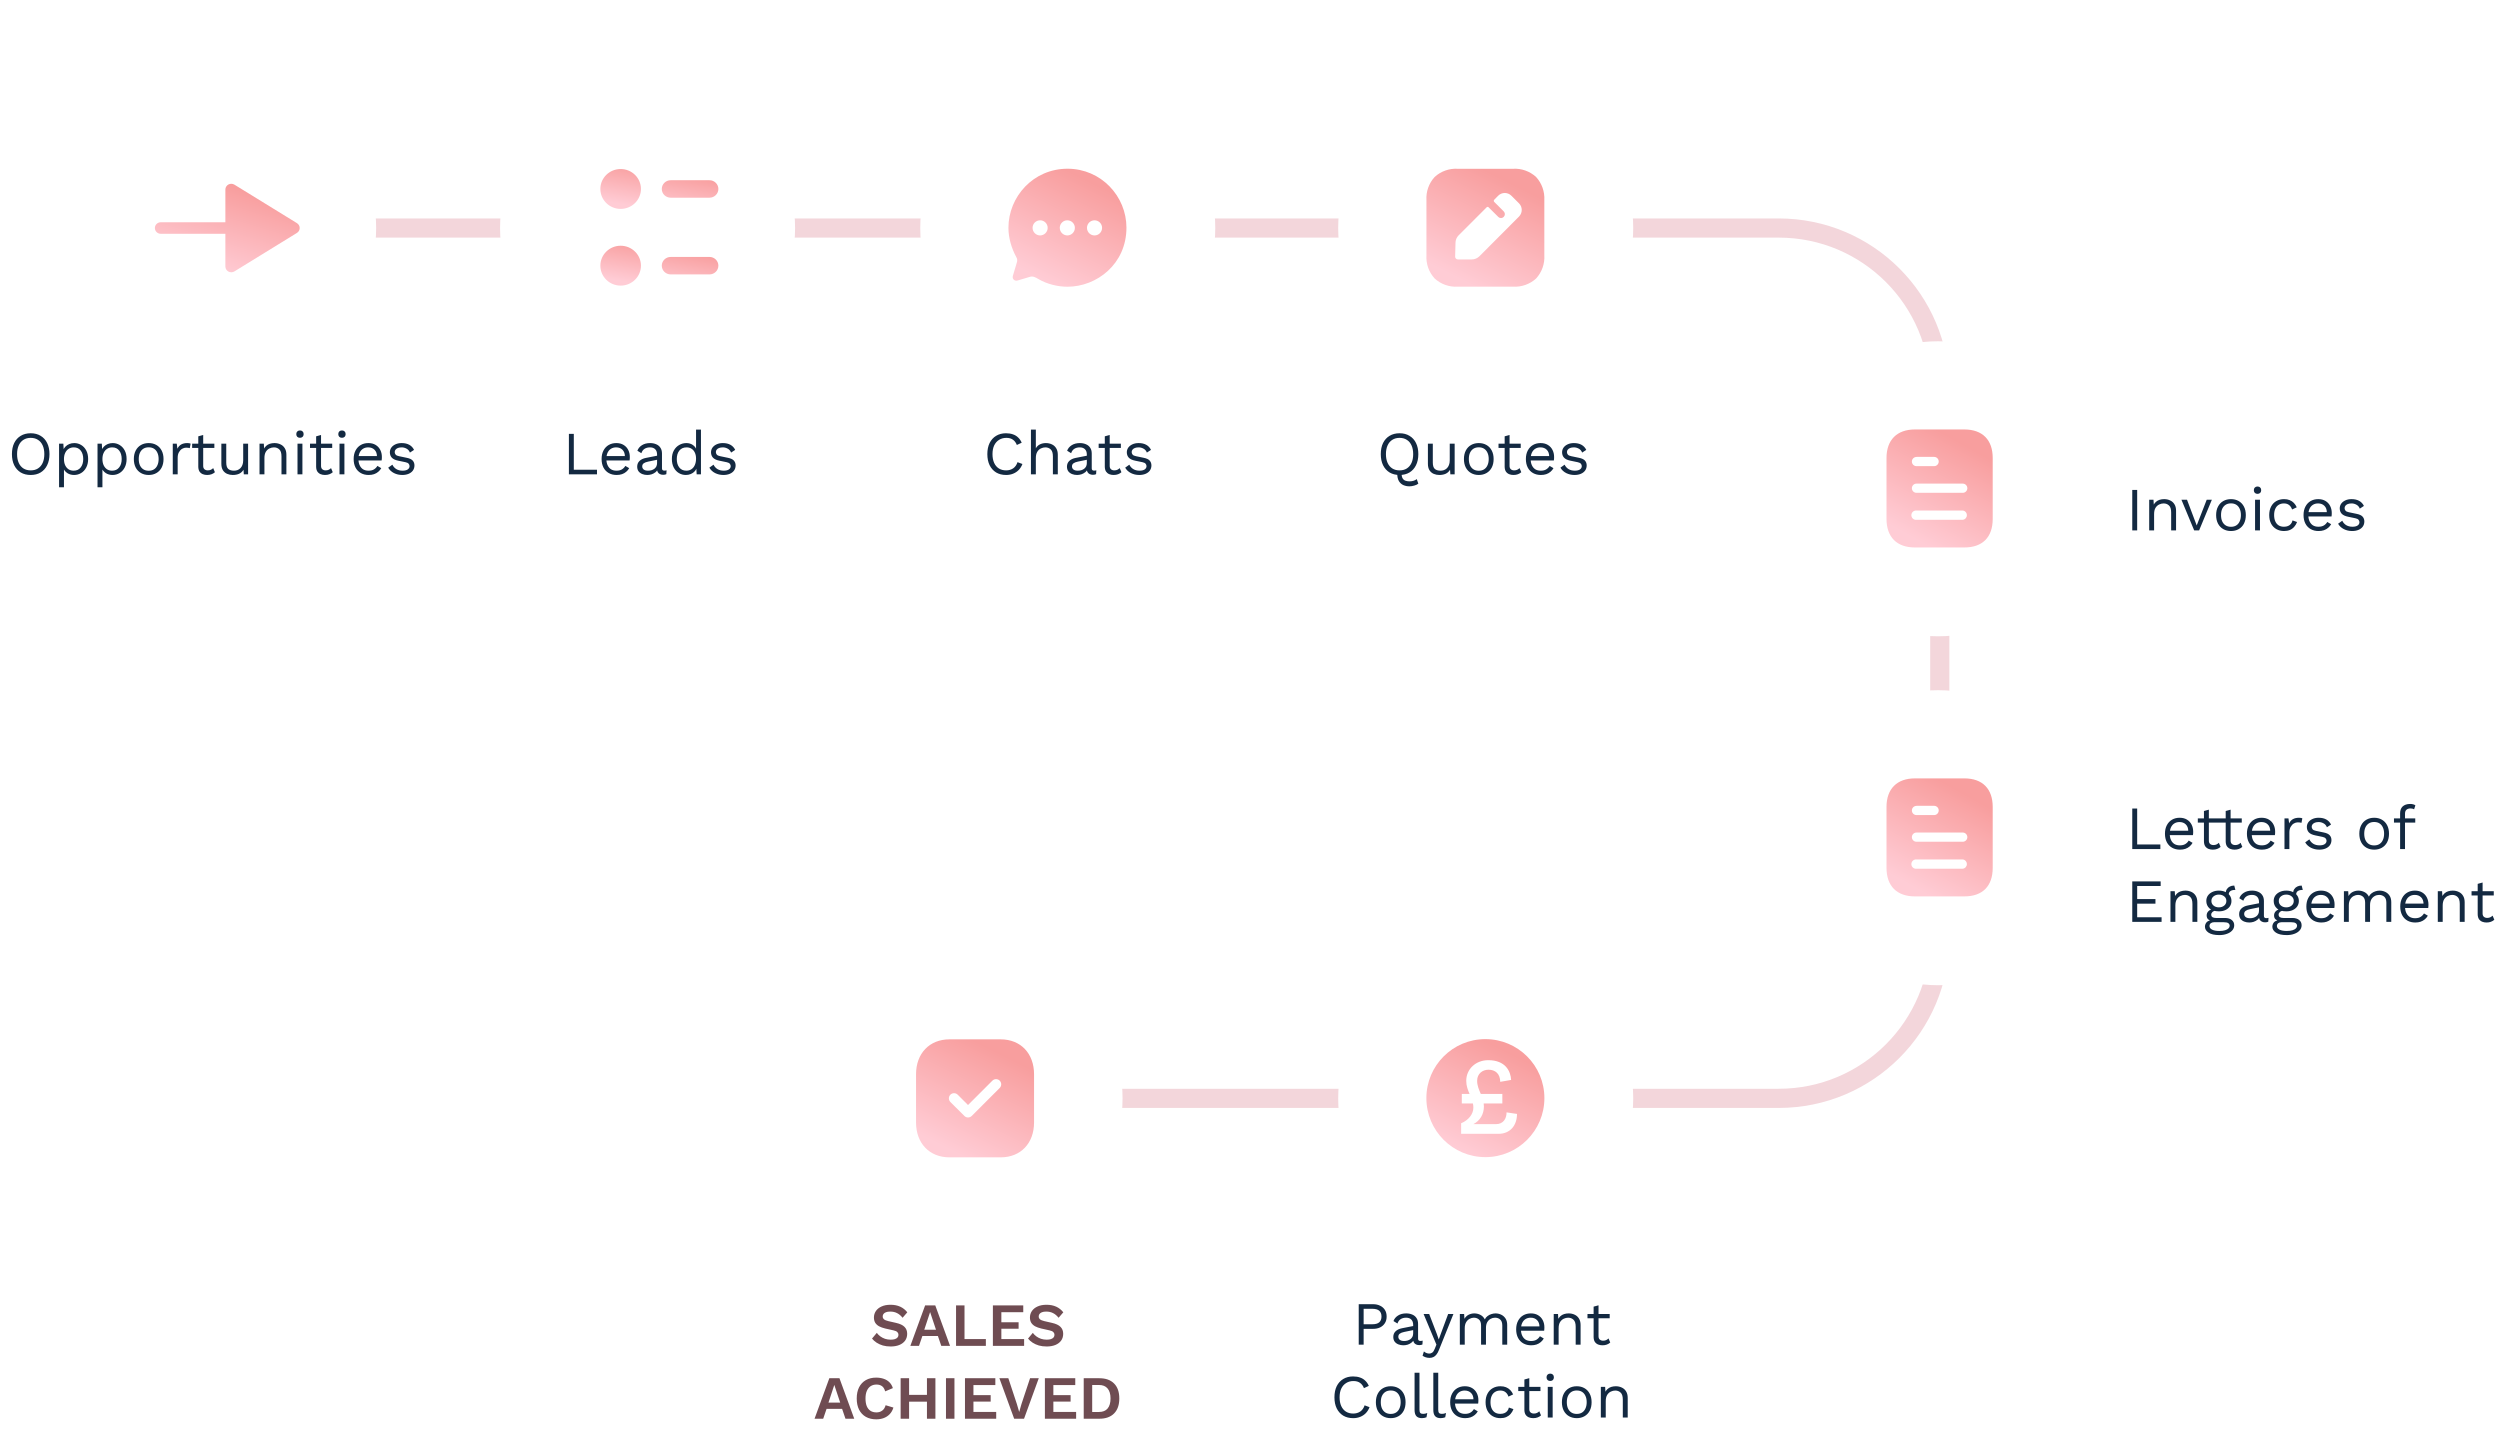 <svg width="652" height="375" viewBox="0 0 652 375" fill="none" xmlns="http://www.w3.org/2000/svg">
<path d="M8.007 112.994C9.01 112.994 9.874 113.218 10.599 113.666C11.335 114.103 11.901 114.727 12.295 115.538C12.701 116.349 12.903 117.314 12.903 118.434C12.903 119.554 12.701 120.519 12.295 121.33C11.901 122.141 11.335 122.77 10.599 123.218C9.874 123.655 9.01 123.874 8.007 123.874C7.005 123.874 6.135 123.655 5.399 123.218C4.674 122.77 4.109 122.141 3.703 121.33C3.309 120.519 3.111 119.554 3.111 118.434C3.111 117.314 3.309 116.349 3.703 115.538C4.109 114.727 4.674 114.103 5.399 113.666C6.135 113.218 7.005 112.994 8.007 112.994ZM8.007 114.194C7.282 114.194 6.653 114.365 6.119 114.706C5.586 115.037 5.175 115.522 4.887 116.162C4.599 116.791 4.455 117.549 4.455 118.434C4.455 119.319 4.599 120.082 4.887 120.722C5.175 121.351 5.586 121.837 6.119 122.178C6.653 122.509 7.282 122.674 8.007 122.674C8.743 122.674 9.373 122.509 9.895 122.178C10.429 121.837 10.839 121.351 11.127 120.722C11.415 120.082 11.559 119.319 11.559 118.434C11.559 117.549 11.415 116.791 11.127 116.162C10.839 115.522 10.429 115.037 9.895 114.706C9.373 114.365 8.743 114.194 8.007 114.194ZM15.402 127.074V115.714H16.522L16.634 117.666L16.458 117.442C16.597 117.069 16.805 116.743 17.082 116.466C17.359 116.178 17.695 115.954 18.09 115.794C18.485 115.634 18.911 115.554 19.37 115.554C20.021 115.554 20.618 115.719 21.162 116.05C21.717 116.381 22.159 116.855 22.49 117.474C22.821 118.093 22.986 118.839 22.986 119.714C22.986 120.578 22.815 121.325 22.474 121.954C22.143 122.573 21.701 123.047 21.146 123.378C20.591 123.709 19.983 123.874 19.322 123.874C18.661 123.874 18.079 123.714 17.578 123.394C17.087 123.063 16.735 122.647 16.522 122.146L16.682 121.906V127.074H15.402ZM19.194 122.754C19.983 122.754 20.597 122.477 21.034 121.922C21.482 121.367 21.706 120.631 21.706 119.714C21.706 118.797 21.487 118.061 21.05 117.506C20.623 116.951 20.021 116.674 19.242 116.674C18.73 116.674 18.282 116.802 17.898 117.058C17.514 117.303 17.215 117.655 17.002 118.114C16.789 118.562 16.682 119.095 16.682 119.714C16.682 120.322 16.783 120.855 16.986 121.314C17.199 121.773 17.493 122.13 17.866 122.386C18.25 122.631 18.693 122.754 19.194 122.754ZM25.433 127.074V115.714H26.553L26.665 117.666L26.489 117.442C26.628 117.069 26.836 116.743 27.113 116.466C27.391 116.178 27.727 115.954 28.121 115.794C28.516 115.634 28.943 115.554 29.401 115.554C30.052 115.554 30.649 115.719 31.193 116.05C31.748 116.381 32.191 116.855 32.521 117.474C32.852 118.093 33.017 118.839 33.017 119.714C33.017 120.578 32.847 121.325 32.505 121.954C32.175 122.573 31.732 123.047 31.177 123.378C30.623 123.709 30.015 123.874 29.353 123.874C28.692 123.874 28.111 123.714 27.609 123.394C27.119 123.063 26.767 122.647 26.553 122.146L26.713 121.906V127.074H25.433ZM29.225 122.754C30.015 122.754 30.628 122.477 31.065 121.922C31.513 121.367 31.737 120.631 31.737 119.714C31.737 118.797 31.519 118.061 31.081 117.506C30.655 116.951 30.052 116.674 29.273 116.674C28.761 116.674 28.313 116.802 27.929 117.058C27.545 117.303 27.247 117.655 27.033 118.114C26.82 118.562 26.713 119.095 26.713 119.714C26.713 120.322 26.815 120.855 27.017 121.314C27.231 121.773 27.524 122.13 27.897 122.386C28.281 122.631 28.724 122.754 29.225 122.754ZM38.777 115.554C39.534 115.554 40.201 115.719 40.777 116.05C41.363 116.381 41.822 116.861 42.153 117.49C42.483 118.109 42.649 118.85 42.649 119.714C42.649 120.578 42.483 121.325 42.153 121.954C41.822 122.573 41.363 123.047 40.777 123.378C40.201 123.709 39.534 123.874 38.777 123.874C38.03 123.874 37.363 123.709 36.777 123.378C36.19 123.047 35.731 122.573 35.401 121.954C35.07 121.325 34.905 120.578 34.905 119.714C34.905 118.85 35.07 118.109 35.401 117.49C35.731 116.861 36.19 116.381 36.777 116.05C37.363 115.719 38.03 115.554 38.777 115.554ZM38.777 116.658C38.233 116.658 37.769 116.781 37.385 117.026C37.001 117.271 36.702 117.623 36.489 118.082C36.286 118.53 36.185 119.074 36.185 119.714C36.185 120.343 36.286 120.887 36.489 121.346C36.702 121.805 37.001 122.157 37.385 122.402C37.769 122.647 38.233 122.77 38.777 122.77C39.321 122.77 39.785 122.647 40.169 122.402C40.553 122.157 40.846 121.805 41.049 121.346C41.262 120.887 41.369 120.343 41.369 119.714C41.369 119.074 41.262 118.53 41.049 118.082C40.846 117.623 40.553 117.271 40.169 117.026C39.785 116.781 39.321 116.658 38.777 116.658ZM45.058 123.714V115.714H46.098L46.274 117.026C46.498 116.535 46.824 116.167 47.25 115.922C47.688 115.677 48.216 115.554 48.834 115.554C48.973 115.554 49.122 115.565 49.282 115.586C49.453 115.607 49.597 115.65 49.714 115.714L49.49 116.882C49.373 116.839 49.245 116.807 49.106 116.786C48.968 116.765 48.77 116.754 48.514 116.754C48.184 116.754 47.848 116.85 47.506 117.042C47.176 117.234 46.898 117.527 46.674 117.922C46.45 118.306 46.338 118.797 46.338 119.394V123.714H45.058ZM52.993 113.442V121.506C52.993 121.901 53.105 122.194 53.329 122.386C53.553 122.578 53.841 122.674 54.193 122.674C54.502 122.674 54.769 122.621 54.993 122.514C55.217 122.407 55.42 122.263 55.601 122.082L56.049 123.154C55.804 123.378 55.511 123.554 55.169 123.682C54.839 123.81 54.455 123.874 54.017 123.874C53.612 123.874 53.233 123.805 52.881 123.666C52.529 123.517 52.246 123.287 52.033 122.978C51.831 122.658 51.724 122.242 51.713 121.73V113.794L52.993 113.442ZM55.905 115.714V116.818H50.113V115.714H55.905ZM60.704 123.874C60.192 123.874 59.707 123.778 59.248 123.586C58.8 123.394 58.432 123.085 58.144 122.658C57.867 122.221 57.728 121.655 57.728 120.962V115.714H59.008V120.626C59.008 121.437 59.184 121.997 59.536 122.306C59.888 122.605 60.384 122.754 61.024 122.754C61.323 122.754 61.616 122.706 61.904 122.61C62.192 122.503 62.448 122.343 62.672 122.13C62.907 121.906 63.088 121.623 63.216 121.282C63.355 120.941 63.424 120.535 63.424 120.066V115.714H64.704V123.714H63.584L63.504 122.498C63.227 122.978 62.848 123.33 62.368 123.554C61.899 123.767 61.344 123.874 60.704 123.874ZM67.683 123.714V115.714H68.803L68.915 117.506L68.707 117.33C68.878 116.903 69.107 116.562 69.395 116.306C69.683 116.039 70.014 115.847 70.387 115.73C70.771 115.613 71.166 115.554 71.571 115.554C72.147 115.554 72.67 115.666 73.139 115.89C73.609 116.103 73.982 116.434 74.259 116.882C74.547 117.33 74.691 117.901 74.691 118.594V123.714H73.411V119.042C73.411 118.157 73.219 117.543 72.835 117.202C72.462 116.85 71.998 116.674 71.443 116.674C71.059 116.674 70.675 116.765 70.291 116.946C69.907 117.127 69.587 117.421 69.331 117.826C69.086 118.231 68.963 118.775 68.963 119.458V123.714H67.683ZM78.23 114.178C77.942 114.178 77.707 114.093 77.526 113.922C77.355 113.741 77.27 113.506 77.27 113.218C77.27 112.93 77.355 112.701 77.526 112.53C77.707 112.349 77.942 112.258 78.23 112.258C78.518 112.258 78.747 112.349 78.918 112.53C79.099 112.701 79.19 112.93 79.19 113.218C79.19 113.506 79.099 113.741 78.918 113.922C78.747 114.093 78.518 114.178 78.23 114.178ZM78.87 115.714V123.714H77.59V115.714H78.87ZM83.728 113.442V121.506C83.728 121.901 83.84 122.194 84.064 122.386C84.288 122.578 84.576 122.674 84.928 122.674C85.237 122.674 85.504 122.621 85.728 122.514C85.952 122.407 86.154 122.263 86.336 122.082L86.784 123.154C86.538 123.378 86.245 123.554 85.904 123.682C85.573 123.81 85.189 123.874 84.752 123.874C84.346 123.874 83.968 123.805 83.616 123.666C83.264 123.517 82.981 123.287 82.768 122.978C82.565 122.658 82.458 122.242 82.448 121.73V113.794L83.728 113.442ZM86.64 115.714V116.818H80.848V115.714H86.64ZM89.183 114.178C88.895 114.178 88.66 114.093 88.479 113.922C88.308 113.741 88.223 113.506 88.223 113.218C88.223 112.93 88.308 112.701 88.479 112.53C88.66 112.349 88.895 112.258 89.183 112.258C89.471 112.258 89.7 112.349 89.871 112.53C90.052 112.701 90.143 112.93 90.143 113.218C90.143 113.506 90.052 113.741 89.871 113.922C89.7 114.093 89.471 114.178 89.183 114.178ZM89.823 115.714V123.714H88.543V115.714H89.823ZM96.137 123.874C95.379 123.874 94.702 123.709 94.105 123.378C93.518 123.047 93.059 122.573 92.729 121.954C92.398 121.325 92.233 120.578 92.233 119.714C92.233 118.85 92.398 118.109 92.729 117.49C93.059 116.861 93.513 116.381 94.089 116.05C94.665 115.719 95.321 115.554 96.057 115.554C96.803 115.554 97.438 115.714 97.961 116.034C98.494 116.354 98.899 116.791 99.177 117.346C99.454 117.89 99.593 118.503 99.593 119.186C99.593 119.367 99.587 119.533 99.577 119.682C99.566 119.831 99.55 119.965 99.529 120.082H93.065V118.946H98.969L98.313 119.074C98.313 118.306 98.099 117.714 97.673 117.298C97.257 116.882 96.707 116.674 96.025 116.674C95.502 116.674 95.049 116.797 94.665 117.042C94.291 117.277 93.998 117.623 93.785 118.082C93.582 118.53 93.481 119.074 93.481 119.714C93.481 120.343 93.587 120.887 93.801 121.346C94.014 121.805 94.313 122.157 94.697 122.402C95.091 122.637 95.561 122.754 96.105 122.754C96.691 122.754 97.166 122.642 97.529 122.418C97.902 122.194 98.201 121.89 98.425 121.506L99.433 122.098C99.23 122.461 98.969 122.775 98.649 123.042C98.339 123.309 97.971 123.517 97.545 123.666C97.129 123.805 96.659 123.874 96.137 123.874ZM104.907 123.874C104.128 123.874 103.408 123.709 102.747 123.378C102.096 123.047 101.595 122.578 101.243 121.97L102.331 121.186C102.566 121.677 102.907 122.061 103.355 122.338C103.814 122.615 104.363 122.754 105.003 122.754C105.568 122.754 106.011 122.647 106.331 122.434C106.651 122.21 106.811 121.922 106.811 121.57C106.811 121.346 106.736 121.143 106.587 120.962C106.448 120.77 106.176 120.631 105.771 120.546L103.851 120.146C103.072 119.986 102.512 119.719 102.171 119.346C101.84 118.973 101.675 118.509 101.675 117.954C101.675 117.517 101.798 117.117 102.043 116.754C102.299 116.391 102.656 116.103 103.115 115.89C103.584 115.666 104.134 115.554 104.763 115.554C105.552 115.554 106.219 115.709 106.763 116.018C107.307 116.327 107.712 116.765 107.979 117.33L106.907 118.034C106.726 117.565 106.432 117.223 106.027 117.01C105.622 116.786 105.2 116.674 104.763 116.674C104.379 116.674 104.048 116.727 103.771 116.834C103.504 116.941 103.296 117.09 103.147 117.282C103.008 117.463 102.939 117.671 102.939 117.906C102.939 118.141 103.019 118.359 103.179 118.562C103.339 118.754 103.638 118.893 104.075 118.978L106.075 119.394C106.822 119.543 107.344 119.789 107.643 120.13C107.942 120.471 108.091 120.887 108.091 121.378C108.091 121.879 107.958 122.322 107.691 122.706C107.424 123.079 107.051 123.367 106.571 123.57C106.091 123.773 105.536 123.874 104.907 123.874Z" fill="#132941"/>
<path d="M149.649 122.514H155.697V123.714H148.369V113.154H149.649V122.514ZM160.801 123.874C160.044 123.874 159.367 123.709 158.769 123.378C158.183 123.047 157.724 122.573 157.393 121.954C157.063 121.325 156.897 120.578 156.897 119.714C156.897 118.85 157.063 118.109 157.393 117.49C157.724 116.861 158.177 116.381 158.753 116.05C159.329 115.719 159.985 115.554 160.721 115.554C161.468 115.554 162.103 115.714 162.625 116.034C163.159 116.354 163.564 116.791 163.841 117.346C164.119 117.89 164.257 118.503 164.257 119.186C164.257 119.367 164.252 119.533 164.241 119.682C164.231 119.831 164.215 119.965 164.193 120.082H157.729V118.946H163.633L162.977 119.074C162.977 118.306 162.764 117.714 162.337 117.298C161.921 116.882 161.372 116.674 160.689 116.674C160.167 116.674 159.713 116.797 159.329 117.042C158.956 117.277 158.663 117.623 158.449 118.082C158.247 118.53 158.145 119.074 158.145 119.714C158.145 120.343 158.252 120.887 158.465 121.346C158.679 121.805 158.977 122.157 159.361 122.402C159.756 122.637 160.225 122.754 160.769 122.754C161.356 122.754 161.831 122.642 162.193 122.418C162.567 122.194 162.865 121.89 163.089 121.506L164.097 122.098C163.895 122.461 163.633 122.775 163.313 123.042C163.004 123.309 162.636 123.517 162.209 123.666C161.793 123.805 161.324 123.874 160.801 123.874ZM171.364 118.546C171.364 117.949 171.204 117.49 170.884 117.17C170.564 116.839 170.11 116.674 169.524 116.674C168.969 116.674 168.5 116.797 168.116 117.042C167.732 117.277 167.449 117.661 167.268 118.194L166.228 117.554C166.441 116.957 166.836 116.477 167.412 116.114C167.988 115.741 168.702 115.554 169.556 115.554C170.132 115.554 170.654 115.655 171.124 115.858C171.593 116.05 171.961 116.349 172.228 116.754C172.505 117.149 172.644 117.661 172.644 118.29V122.162C172.644 122.546 172.846 122.738 173.252 122.738C173.454 122.738 173.652 122.711 173.844 122.658L173.78 123.666C173.566 123.773 173.289 123.826 172.948 123.826C172.638 123.826 172.361 123.767 172.116 123.65C171.87 123.533 171.678 123.357 171.54 123.122C171.401 122.877 171.332 122.573 171.332 122.21V122.05L171.652 122.098C171.524 122.514 171.305 122.855 170.996 123.122C170.686 123.378 170.34 123.57 169.956 123.698C169.572 123.815 169.193 123.874 168.82 123.874C168.35 123.874 167.913 123.794 167.508 123.634C167.102 123.474 166.777 123.234 166.532 122.914C166.297 122.583 166.18 122.178 166.18 121.698C166.18 121.101 166.377 120.61 166.772 120.226C167.177 119.831 167.737 119.565 168.452 119.426L171.62 118.802V119.858L169.044 120.386C168.521 120.493 168.132 120.642 167.876 120.834C167.62 121.026 167.492 121.293 167.492 121.634C167.492 121.965 167.62 122.237 167.876 122.45C168.142 122.653 168.516 122.754 168.996 122.754C169.305 122.754 169.598 122.717 169.876 122.642C170.164 122.557 170.42 122.434 170.644 122.274C170.868 122.103 171.044 121.895 171.172 121.65C171.3 121.394 171.364 121.095 171.364 120.754V118.546ZM178.874 123.874C178.213 123.874 177.605 123.709 177.05 123.378C176.495 123.047 176.053 122.573 175.722 121.954C175.391 121.325 175.226 120.578 175.226 119.714C175.226 118.829 175.402 118.077 175.754 117.458C176.106 116.839 176.57 116.37 177.146 116.05C177.722 115.719 178.341 115.554 179.002 115.554C179.663 115.554 180.234 115.725 180.714 116.066C181.205 116.407 181.53 116.861 181.69 117.426L181.53 117.538V112.034H182.81V123.714H181.69L181.578 121.778L181.754 121.682C181.679 122.151 181.498 122.551 181.21 122.882C180.933 123.202 180.586 123.447 180.17 123.618C179.765 123.789 179.333 123.874 178.874 123.874ZM179.002 122.754C179.514 122.754 179.957 122.626 180.33 122.37C180.714 122.114 181.007 121.751 181.21 121.282C181.423 120.802 181.53 120.242 181.53 119.602C181.53 118.994 181.423 118.471 181.21 118.034C181.007 117.597 180.719 117.261 180.346 117.026C179.983 116.791 179.557 116.674 179.066 116.674C178.255 116.674 177.626 116.951 177.178 117.506C176.73 118.061 176.506 118.797 176.506 119.714C176.506 120.631 176.725 121.367 177.162 121.922C177.599 122.477 178.213 122.754 179.002 122.754ZM188.665 123.874C187.887 123.874 187.167 123.709 186.505 123.378C185.855 123.047 185.353 122.578 185.001 121.97L186.089 121.186C186.324 121.677 186.665 122.061 187.113 122.338C187.572 122.615 188.121 122.754 188.761 122.754C189.327 122.754 189.769 122.647 190.089 122.434C190.409 122.21 190.569 121.922 190.569 121.57C190.569 121.346 190.495 121.143 190.345 120.962C190.207 120.77 189.935 120.631 189.529 120.546L187.609 120.146C186.831 119.986 186.271 119.719 185.929 119.346C185.599 118.973 185.433 118.509 185.433 117.954C185.433 117.517 185.556 117.117 185.801 116.754C186.057 116.391 186.415 116.103 186.873 115.89C187.343 115.666 187.892 115.554 188.521 115.554C189.311 115.554 189.977 115.709 190.521 116.018C191.065 116.327 191.471 116.765 191.737 117.33L190.665 118.034C190.484 117.565 190.191 117.223 189.785 117.01C189.38 116.786 188.959 116.674 188.521 116.674C188.137 116.674 187.807 116.727 187.529 116.834C187.263 116.941 187.055 117.09 186.905 117.282C186.767 117.463 186.697 117.671 186.697 117.906C186.697 118.141 186.777 118.359 186.937 118.562C187.097 118.754 187.396 118.893 187.833 118.978L189.833 119.394C190.58 119.543 191.103 119.789 191.401 120.13C191.7 120.471 191.849 120.887 191.849 121.378C191.849 121.879 191.716 122.322 191.449 122.706C191.183 123.079 190.809 123.367 190.329 123.57C189.849 123.773 189.295 123.874 188.665 123.874Z" fill="#132941"/>
<path d="M266.65 121.01C266.426 121.607 266.106 122.125 265.69 122.562C265.274 122.989 264.784 123.314 264.218 123.538C263.664 123.762 263.056 123.874 262.394 123.874C261.392 123.874 260.522 123.655 259.786 123.218C259.061 122.77 258.496 122.141 258.09 121.33C257.696 120.519 257.498 119.554 257.498 118.434C257.498 117.314 257.696 116.349 258.09 115.538C258.496 114.727 259.061 114.103 259.786 113.666C260.522 113.218 261.381 112.994 262.362 112.994C263.045 112.994 263.653 113.09 264.186 113.282C264.72 113.463 265.173 113.741 265.546 114.114C265.93 114.477 266.234 114.925 266.458 115.458L265.194 116.05C264.96 115.442 264.618 114.983 264.17 114.674C263.733 114.354 263.162 114.194 262.458 114.194C261.744 114.194 261.114 114.365 260.57 114.706C260.026 115.037 259.6 115.517 259.29 116.146C258.992 116.775 258.842 117.538 258.842 118.434C258.842 119.319 258.986 120.082 259.274 120.722C259.562 121.351 259.973 121.837 260.506 122.178C261.04 122.509 261.669 122.674 262.394 122.674C263.098 122.674 263.712 122.498 264.234 122.146C264.757 121.783 265.136 121.245 265.37 120.53L266.65 121.01ZM268.867 123.714V112.034H270.147V116.914C270.424 116.434 270.792 116.087 271.251 115.874C271.71 115.661 272.211 115.554 272.755 115.554C273.331 115.554 273.854 115.666 274.323 115.89C274.792 116.103 275.166 116.434 275.443 116.882C275.731 117.33 275.875 117.901 275.875 118.594V123.714H274.595V119.042C274.595 118.157 274.403 117.543 274.019 117.202C273.646 116.85 273.182 116.674 272.627 116.674C272.243 116.674 271.859 116.765 271.475 116.946C271.091 117.127 270.771 117.426 270.515 117.842C270.27 118.247 270.147 118.791 270.147 119.474V123.714H268.867ZM283.445 118.546C283.445 117.949 283.285 117.49 282.965 117.17C282.645 116.839 282.192 116.674 281.605 116.674C281.051 116.674 280.581 116.797 280.197 117.042C279.813 117.277 279.531 117.661 279.349 118.194L278.309 117.554C278.523 116.957 278.917 116.477 279.493 116.114C280.069 115.741 280.784 115.554 281.637 115.554C282.213 115.554 282.736 115.655 283.205 115.858C283.675 116.05 284.043 116.349 284.309 116.754C284.587 117.149 284.725 117.661 284.725 118.29V122.162C284.725 122.546 284.928 122.738 285.333 122.738C285.536 122.738 285.733 122.711 285.925 122.658L285.861 123.666C285.648 123.773 285.371 123.826 285.029 123.826C284.72 123.826 284.443 123.767 284.197 123.65C283.952 123.533 283.76 123.357 283.621 123.122C283.483 122.877 283.413 122.573 283.413 122.21V122.05L283.733 122.098C283.605 122.514 283.387 122.855 283.077 123.122C282.768 123.378 282.421 123.57 282.037 123.698C281.653 123.815 281.275 123.874 280.901 123.874C280.432 123.874 279.995 123.794 279.589 123.634C279.184 123.474 278.859 123.234 278.613 122.914C278.379 122.583 278.261 122.178 278.261 121.698C278.261 121.101 278.459 120.61 278.853 120.226C279.259 119.831 279.819 119.565 280.533 119.426L283.701 118.802V119.858L281.125 120.386C280.603 120.493 280.213 120.642 279.957 120.834C279.701 121.026 279.573 121.293 279.573 121.634C279.573 121.965 279.701 122.237 279.957 122.45C280.224 122.653 280.597 122.754 281.077 122.754C281.387 122.754 281.68 122.717 281.957 122.642C282.245 122.557 282.501 122.434 282.725 122.274C282.949 122.103 283.125 121.895 283.253 121.65C283.381 121.394 283.445 121.095 283.445 120.754V118.546ZM289.411 113.442V121.506C289.411 121.901 289.523 122.194 289.747 122.386C289.971 122.578 290.259 122.674 290.611 122.674C290.921 122.674 291.187 122.621 291.411 122.514C291.635 122.407 291.838 122.263 292.019 122.082L292.467 123.154C292.222 123.378 291.929 123.554 291.587 123.682C291.257 123.81 290.873 123.874 290.435 123.874C290.03 123.874 289.651 123.805 289.299 123.666C288.947 123.517 288.665 123.287 288.451 122.978C288.249 122.658 288.142 122.242 288.131 121.73V113.794L289.411 113.442ZM292.323 115.714V116.818H286.531V115.714H292.323ZM297.107 123.874C296.328 123.874 295.608 123.709 294.947 123.378C294.296 123.047 293.795 122.578 293.443 121.97L294.531 121.186C294.765 121.677 295.107 122.061 295.555 122.338C296.013 122.615 296.563 122.754 297.203 122.754C297.768 122.754 298.211 122.647 298.531 122.434C298.851 122.21 299.011 121.922 299.011 121.57C299.011 121.346 298.936 121.143 298.787 120.962C298.648 120.77 298.376 120.631 297.971 120.546L296.051 120.146C295.272 119.986 294.712 119.719 294.371 119.346C294.04 118.973 293.875 118.509 293.875 117.954C293.875 117.517 293.997 117.117 294.243 116.754C294.499 116.391 294.856 116.103 295.315 115.89C295.784 115.666 296.333 115.554 296.963 115.554C297.752 115.554 298.419 115.709 298.963 116.018C299.507 116.327 299.912 116.765 300.179 117.33L299.107 118.034C298.925 117.565 298.632 117.223 298.227 117.01C297.821 116.786 297.4 116.674 296.963 116.674C296.579 116.674 296.248 116.727 295.971 116.834C295.704 116.941 295.496 117.09 295.347 117.282C295.208 117.463 295.139 117.671 295.139 117.906C295.139 118.141 295.219 118.359 295.379 118.562C295.539 118.754 295.837 118.893 296.275 118.978L298.275 119.394C299.021 119.543 299.544 119.789 299.843 120.13C300.141 120.471 300.291 120.887 300.291 121.378C300.291 121.879 300.157 122.322 299.891 122.706C299.624 123.079 299.251 123.367 298.771 123.57C298.291 123.773 297.736 123.874 297.107 123.874Z" fill="#132941"/>
<path d="M232.24 340.283C233.2 340.283 234.042 340.448 234.768 340.779C235.493 341.11 236.112 341.6 236.624 342.251L235.392 343.675C234.954 343.12 234.474 342.715 233.952 342.459C233.44 342.192 232.842 342.059 232.16 342.059C231.712 342.059 231.338 342.118 231.04 342.235C230.752 342.352 230.538 342.507 230.4 342.699C230.272 342.891 230.208 343.104 230.208 343.339C230.208 343.627 230.32 343.872 230.544 344.075C230.768 344.267 231.152 344.427 231.696 344.555L233.664 345.003C234.709 345.238 235.456 345.59 235.904 346.059C236.362 346.518 236.592 347.115 236.592 347.851C236.592 348.544 236.41 349.142 236.048 349.643C235.685 350.134 235.178 350.512 234.528 350.779C233.877 351.035 233.13 351.163 232.288 351.163C231.552 351.163 230.874 351.078 230.256 350.907C229.648 350.726 229.104 350.48 228.624 350.171C228.144 349.862 227.744 349.504 227.424 349.099L228.672 347.611C228.917 347.952 229.221 348.256 229.584 348.523C229.946 348.79 230.357 349.003 230.816 349.163C231.285 349.312 231.776 349.387 232.288 349.387C232.725 349.387 233.093 349.339 233.392 349.243C233.701 349.136 233.93 348.992 234.08 348.811C234.24 348.619 234.32 348.39 234.32 348.123C234.32 347.846 234.224 347.611 234.032 347.419C233.85 347.216 233.509 347.062 233.008 346.955L230.864 346.475C230.245 346.326 229.712 346.134 229.264 345.899C228.826 345.654 228.49 345.344 228.256 344.971C228.032 344.587 227.92 344.134 227.92 343.611C227.92 342.982 228.09 342.416 228.432 341.915C228.773 341.414 229.264 341.019 229.904 340.731C230.554 340.432 231.333 340.283 232.24 340.283ZM247.771 351.003H245.483L244.603 348.427H240.555L239.675 351.003H237.419L241.275 340.443H243.915L247.771 351.003ZM241.051 346.795H244.107L242.571 342.187L241.051 346.795ZM251.545 349.227H257.113V351.003H249.337V340.443H251.545V349.227ZM258.946 351.003V340.443H266.866V342.219H261.154V344.843H265.65V346.539H261.154V349.227H267.09V351.003H258.946ZM272.927 340.283C273.887 340.283 274.73 340.448 275.455 340.779C276.181 341.11 276.799 341.6 277.311 342.251L276.079 343.675C275.642 343.12 275.162 342.715 274.639 342.459C274.127 342.192 273.53 342.059 272.847 342.059C272.399 342.059 272.026 342.118 271.727 342.235C271.439 342.352 271.226 342.507 271.087 342.699C270.959 342.891 270.895 343.104 270.895 343.339C270.895 343.627 271.007 343.872 271.231 344.075C271.455 344.267 271.839 344.427 272.383 344.555L274.351 345.003C275.397 345.238 276.143 345.59 276.591 346.059C277.05 346.518 277.279 347.115 277.279 347.851C277.279 348.544 277.098 349.142 276.735 349.643C276.373 350.134 275.866 350.512 275.215 350.779C274.565 351.035 273.818 351.163 272.975 351.163C272.239 351.163 271.562 351.078 270.943 350.907C270.335 350.726 269.791 350.48 269.311 350.171C268.831 349.862 268.431 349.504 268.111 349.099L269.359 347.611C269.605 347.952 269.909 348.256 270.271 348.523C270.634 348.79 271.045 349.003 271.503 349.163C271.973 349.312 272.463 349.387 272.975 349.387C273.413 349.387 273.781 349.339 274.079 349.243C274.389 349.136 274.618 348.992 274.767 348.811C274.927 348.619 275.007 348.39 275.007 348.123C275.007 347.846 274.911 347.611 274.719 347.419C274.538 347.216 274.197 347.062 273.695 346.955L271.551 346.475C270.933 346.326 270.399 346.134 269.951 345.899C269.514 345.654 269.178 345.344 268.943 344.971C268.719 344.587 268.607 344.134 268.607 343.611C268.607 342.982 268.778 342.416 269.119 341.915C269.461 341.414 269.951 341.019 270.591 340.731C271.242 340.432 272.021 340.283 272.927 340.283ZM222.786 370.003H220.498L219.618 367.427H215.57L214.69 370.003H212.434L216.29 359.443H218.93L222.786 370.003ZM216.066 365.795H219.122L217.586 361.187L216.066 365.795ZM233.002 367.091C232.799 367.774 232.479 368.344 232.042 368.803C231.605 369.262 231.087 369.603 230.49 369.827C229.893 370.051 229.237 370.163 228.522 370.163C227.477 370.163 226.57 369.944 225.802 369.507C225.045 369.07 224.458 368.446 224.042 367.635C223.637 366.824 223.434 365.854 223.434 364.723C223.434 363.592 223.637 362.622 224.042 361.811C224.458 361 225.045 360.376 225.802 359.939C226.57 359.502 227.466 359.283 228.49 359.283C229.215 359.283 229.871 359.384 230.458 359.587C231.045 359.779 231.541 360.078 231.946 360.483C232.362 360.888 232.666 361.4 232.858 362.019L230.858 362.867C230.677 362.227 230.399 361.774 230.026 361.507C229.653 361.23 229.173 361.091 228.586 361.091C228.01 361.091 227.503 361.23 227.066 361.507C226.639 361.784 226.309 362.195 226.074 362.739C225.839 363.272 225.722 363.934 225.722 364.723C225.722 365.502 225.829 366.163 226.042 366.707C226.266 367.251 226.591 367.662 227.018 367.939C227.445 368.216 227.967 368.355 228.586 368.355C229.162 368.355 229.658 368.2 230.074 367.891C230.501 367.582 230.799 367.112 230.97 366.483L233.002 367.091ZM243.956 359.443V370.003H241.748V359.443H243.956ZM237.092 359.443V370.003H234.884V359.443H237.092ZM242.9 363.779V365.555H235.988V363.779H242.9ZM248.92 359.443V370.003H246.712V359.443H248.92ZM251.665 370.003V359.443H259.585V361.219H253.873V363.843H258.369V365.539H253.873V368.227H259.809V370.003H251.665ZM270.91 359.443L267.07 370.003H264.494L260.638 359.443H262.974L265.198 366.163L265.806 368.243L266.398 366.179L268.638 359.443H270.91ZM272.509 370.003V359.443H280.429V361.219H274.717V363.843H279.213V365.539H274.717V368.227H280.653V370.003H272.509ZM286.714 359.443C288.367 359.443 289.647 359.902 290.554 360.819C291.46 361.726 291.914 363.027 291.914 364.723C291.914 366.408 291.46 367.71 290.554 368.627C289.647 369.544 288.367 370.003 286.714 370.003H282.634V359.443H286.714ZM286.602 368.243C287.604 368.243 288.356 367.944 288.858 367.347C289.37 366.739 289.626 365.864 289.626 364.723C289.626 363.582 289.37 362.712 288.858 362.115C288.356 361.507 287.604 361.203 286.602 361.203H284.842V368.243H286.602Z" fill="#6F4C52"/>
<path d="M367.565 126.834C367.021 126.834 366.509 126.733 366.029 126.53C365.549 126.327 365.155 125.981 364.845 125.49C364.547 124.999 364.397 124.327 364.397 123.474C364.397 123.378 364.397 123.277 364.397 123.17C364.408 123.053 364.419 122.941 364.429 122.834L365.565 122.866C365.555 122.973 365.544 123.074 365.533 123.17C365.533 123.255 365.533 123.341 365.533 123.426C365.533 124.034 365.629 124.487 365.821 124.786C366.013 125.085 366.264 125.282 366.573 125.378C366.893 125.485 367.235 125.538 367.597 125.538C367.992 125.538 368.355 125.485 368.685 125.378C369.016 125.271 369.283 125.127 369.485 124.946L369.901 126.13C369.645 126.354 369.288 126.525 368.829 126.642C368.381 126.77 367.96 126.834 367.565 126.834ZM365.005 112.994C366.008 112.994 366.872 113.218 367.597 113.666C368.333 114.103 368.899 114.727 369.293 115.538C369.699 116.349 369.901 117.314 369.901 118.434C369.901 119.554 369.699 120.519 369.293 121.33C368.899 122.141 368.333 122.77 367.597 123.218C366.872 123.655 366.008 123.874 365.005 123.874C364.003 123.874 363.133 123.655 362.397 123.218C361.672 122.77 361.107 122.141 360.701 121.33C360.307 120.519 360.109 119.554 360.109 118.434C360.109 117.314 360.307 116.349 360.701 115.538C361.107 114.727 361.672 114.103 362.397 113.666C363.133 113.218 364.003 112.994 365.005 112.994ZM365.005 114.194C364.28 114.194 363.651 114.365 363.117 114.706C362.584 115.037 362.173 115.522 361.885 116.162C361.597 116.791 361.453 117.549 361.453 118.434C361.453 119.319 361.597 120.082 361.885 120.722C362.173 121.351 362.584 121.837 363.117 122.178C363.651 122.509 364.28 122.674 365.005 122.674C365.741 122.674 366.371 122.509 366.893 122.178C367.427 121.837 367.837 121.351 368.125 120.722C368.413 120.082 368.557 119.319 368.557 118.434C368.557 117.549 368.413 116.791 368.125 116.162C367.837 115.522 367.427 115.037 366.893 114.706C366.371 114.365 365.741 114.194 365.005 114.194ZM375.374 123.874C374.862 123.874 374.377 123.778 373.918 123.586C373.47 123.394 373.102 123.085 372.814 122.658C372.537 122.221 372.398 121.655 372.398 120.962V115.714H373.678V120.626C373.678 121.437 373.854 121.997 374.206 122.306C374.558 122.605 375.054 122.754 375.694 122.754C375.993 122.754 376.286 122.706 376.574 122.61C376.862 122.503 377.118 122.343 377.342 122.13C377.577 121.906 377.758 121.623 377.886 121.282C378.025 120.941 378.094 120.535 378.094 120.066V115.714H379.374V123.714H378.254L378.174 122.498C377.897 122.978 377.518 123.33 377.038 123.554C376.569 123.767 376.014 123.874 375.374 123.874ZM385.665 115.554C386.422 115.554 387.089 115.719 387.665 116.05C388.252 116.381 388.71 116.861 389.041 117.49C389.372 118.109 389.537 118.85 389.537 119.714C389.537 120.578 389.372 121.325 389.041 121.954C388.71 122.573 388.252 123.047 387.665 123.378C387.089 123.709 386.422 123.874 385.665 123.874C384.918 123.874 384.252 123.709 383.665 123.378C383.078 123.047 382.62 122.573 382.289 121.954C381.958 121.325 381.793 120.578 381.793 119.714C381.793 118.85 381.958 118.109 382.289 117.49C382.62 116.861 383.078 116.381 383.665 116.05C384.252 115.719 384.918 115.554 385.665 115.554ZM385.665 116.658C385.121 116.658 384.657 116.781 384.273 117.026C383.889 117.271 383.59 117.623 383.377 118.082C383.174 118.53 383.073 119.074 383.073 119.714C383.073 120.343 383.174 120.887 383.377 121.346C383.59 121.805 383.889 122.157 384.273 122.402C384.657 122.647 385.121 122.77 385.665 122.77C386.209 122.77 386.673 122.647 387.057 122.402C387.441 122.157 387.734 121.805 387.937 121.346C388.15 120.887 388.257 120.343 388.257 119.714C388.257 119.074 388.15 118.53 387.937 118.082C387.734 117.623 387.441 117.271 387.057 117.026C386.673 116.781 386.209 116.658 385.665 116.658ZM393.694 113.442V121.506C393.694 121.901 393.806 122.194 394.03 122.386C394.254 122.578 394.542 122.674 394.894 122.674C395.203 122.674 395.47 122.621 395.694 122.514C395.918 122.407 396.121 122.263 396.302 122.082L396.75 123.154C396.505 123.378 396.211 123.554 395.87 123.682C395.539 123.81 395.155 123.874 394.718 123.874C394.313 123.874 393.934 123.805 393.582 123.666C393.23 123.517 392.947 123.287 392.734 122.978C392.531 122.658 392.425 122.242 392.414 121.73V113.794L393.694 113.442ZM396.606 115.714V116.818H390.814V115.714H396.606ZM401.853 123.874C401.096 123.874 400.419 123.709 399.821 123.378C399.235 123.047 398.776 122.573 398.445 121.954C398.115 121.325 397.949 120.578 397.949 119.714C397.949 118.85 398.115 118.109 398.445 117.49C398.776 116.861 399.229 116.381 399.805 116.05C400.381 115.719 401.037 115.554 401.773 115.554C402.52 115.554 403.155 115.714 403.677 116.034C404.211 116.354 404.616 116.791 404.893 117.346C405.171 117.89 405.309 118.503 405.309 119.186C405.309 119.367 405.304 119.533 405.293 119.682C405.283 119.831 405.267 119.965 405.245 120.082H398.781V118.946H404.685L404.029 119.074C404.029 118.306 403.816 117.714 403.389 117.298C402.973 116.882 402.424 116.674 401.741 116.674C401.219 116.674 400.765 116.797 400.381 117.042C400.008 117.277 399.715 117.623 399.501 118.082C399.299 118.53 399.197 119.074 399.197 119.714C399.197 120.343 399.304 120.887 399.517 121.346C399.731 121.805 400.029 122.157 400.413 122.402C400.808 122.637 401.277 122.754 401.821 122.754C402.408 122.754 402.883 122.642 403.245 122.418C403.619 122.194 403.917 121.89 404.141 121.506L405.149 122.098C404.947 122.461 404.685 122.775 404.365 123.042C404.056 123.309 403.688 123.517 403.261 123.666C402.845 123.805 402.376 123.874 401.853 123.874ZM410.624 123.874C409.845 123.874 409.125 123.709 408.464 123.378C407.813 123.047 407.312 122.578 406.96 121.97L408.048 121.186C408.282 121.677 408.624 122.061 409.072 122.338C409.53 122.615 410.08 122.754 410.72 122.754C411.285 122.754 411.728 122.647 412.048 122.434C412.368 122.21 412.528 121.922 412.528 121.57C412.528 121.346 412.453 121.143 412.304 120.962C412.165 120.77 411.893 120.631 411.488 120.546L409.568 120.146C408.789 119.986 408.229 119.719 407.888 119.346C407.557 118.973 407.392 118.509 407.392 117.954C407.392 117.517 407.514 117.117 407.76 116.754C408.016 116.391 408.373 116.103 408.832 115.89C409.301 115.666 409.85 115.554 410.48 115.554C411.269 115.554 411.936 115.709 412.48 116.018C413.024 116.327 413.429 116.765 413.696 117.33L412.624 118.034C412.442 117.565 412.149 117.223 411.744 117.01C411.338 116.786 410.917 116.674 410.48 116.674C410.096 116.674 409.765 116.727 409.488 116.834C409.221 116.941 409.013 117.09 408.864 117.282C408.725 117.463 408.656 117.671 408.656 117.906C408.656 118.141 408.736 118.359 408.896 118.562C409.056 118.754 409.354 118.893 409.792 118.978L411.792 119.394C412.538 119.543 413.061 119.789 413.36 120.13C413.658 120.471 413.808 120.887 413.808 121.378C413.808 121.879 413.674 122.322 413.408 122.706C413.141 123.079 412.768 123.367 412.288 123.57C411.808 123.773 411.253 123.874 410.624 123.874Z" fill="#132941"/>
<path d="M358.084 340.134C358.799 340.134 359.417 340.268 359.94 340.534C360.473 340.79 360.889 341.158 361.188 341.638C361.487 342.118 361.636 342.689 361.636 343.35C361.636 344.012 361.487 344.582 361.188 345.062C360.889 345.542 360.473 345.916 359.94 346.182C359.417 346.438 358.799 346.566 358.084 346.566H355.636V350.694H354.356V340.134H358.084ZM357.892 345.366C358.724 345.366 359.332 345.196 359.716 344.854C360.1 344.502 360.292 344.001 360.292 343.35C360.292 342.689 360.1 342.188 359.716 341.846C359.332 341.505 358.724 341.334 357.892 341.334H355.636V345.366H357.892ZM368.554 345.526C368.554 344.929 368.394 344.47 368.074 344.15C367.754 343.82 367.3 343.654 366.714 343.654C366.159 343.654 365.69 343.777 365.306 344.022C364.922 344.257 364.639 344.641 364.458 345.174L363.418 344.534C363.631 343.937 364.026 343.457 364.602 343.094C365.178 342.721 365.892 342.534 366.746 342.534C367.322 342.534 367.844 342.636 368.314 342.838C368.783 343.03 369.151 343.329 369.418 343.734C369.695 344.129 369.834 344.641 369.834 345.27V349.142C369.834 349.526 370.036 349.718 370.442 349.718C370.644 349.718 370.842 349.692 371.034 349.638L370.97 350.646C370.756 350.753 370.479 350.806 370.138 350.806C369.828 350.806 369.551 350.748 369.306 350.63C369.06 350.513 368.868 350.337 368.73 350.102C368.591 349.857 368.522 349.553 368.522 349.19V349.03L368.842 349.078C368.714 349.494 368.495 349.836 368.186 350.102C367.876 350.358 367.53 350.55 367.146 350.678C366.762 350.796 366.383 350.854 366.01 350.854C365.54 350.854 365.103 350.774 364.698 350.614C364.292 350.454 363.967 350.214 363.722 349.894C363.487 349.564 363.37 349.158 363.37 348.678C363.37 348.081 363.567 347.59 363.962 347.206C364.367 346.812 364.927 346.545 365.642 346.406L368.81 345.782V346.838L366.234 347.366C365.711 347.473 365.322 347.622 365.066 347.814C364.81 348.006 364.682 348.273 364.682 348.614C364.682 348.945 364.81 349.217 365.066 349.43C365.332 349.633 365.706 349.734 366.186 349.734C366.495 349.734 366.788 349.697 367.066 349.622C367.354 349.537 367.61 349.414 367.834 349.254C368.058 349.084 368.234 348.876 368.362 348.63C368.49 348.374 368.554 348.076 368.554 347.734V345.526ZM379.051 342.694L375.291 352.038C375.089 352.561 374.865 352.972 374.619 353.27C374.385 353.58 374.118 353.798 373.819 353.926C373.531 354.065 373.195 354.134 372.811 354.134C372.449 354.134 372.113 354.081 371.803 353.974C371.505 353.878 371.238 353.745 371.003 353.574L371.355 352.454C371.569 352.646 371.793 352.785 372.027 352.87C372.273 352.966 372.513 353.014 372.747 353.014C373.025 353.014 373.286 352.929 373.531 352.758C373.777 352.588 374.001 352.241 374.203 351.718L374.619 350.678L373.819 348.774L371.275 342.694H372.731L374.731 347.91L375.227 349.334L375.803 347.75L377.675 342.694H379.051ZM380.725 350.694V342.694H381.845L381.925 343.942C382.213 343.452 382.587 343.094 383.045 342.87C383.515 342.646 383.995 342.534 384.485 342.534C385.051 342.534 385.584 342.662 386.085 342.918C386.587 343.174 386.971 343.569 387.237 344.102C387.408 343.74 387.648 343.446 387.957 343.222C388.267 342.988 388.603 342.817 388.965 342.71C389.339 342.593 389.691 342.534 390.021 342.534C390.533 342.534 391.019 342.641 391.477 342.854C391.947 343.068 392.331 343.398 392.629 343.846C392.928 344.294 393.077 344.87 393.077 345.574V350.694H391.797V345.702C391.797 344.977 391.616 344.454 391.253 344.134C390.891 343.814 390.443 343.654 389.909 343.654C389.493 343.654 389.104 343.756 388.741 343.958C388.379 344.161 388.085 344.46 387.861 344.854C387.648 345.249 387.541 345.734 387.541 346.31V350.694H386.261V345.702C386.261 344.977 386.08 344.454 385.717 344.134C385.355 343.814 384.907 343.654 384.373 343.654C384.021 343.654 383.659 343.75 383.285 343.942C382.923 344.124 382.619 344.417 382.373 344.822C382.128 345.228 382.005 345.761 382.005 346.422V350.694H380.725ZM399.319 350.854C398.562 350.854 397.885 350.689 397.287 350.358C396.701 350.028 396.242 349.553 395.911 348.934C395.581 348.305 395.415 347.558 395.415 346.694C395.415 345.83 395.581 345.089 395.911 344.47C396.242 343.841 396.695 343.361 397.271 343.03C397.847 342.7 398.503 342.534 399.239 342.534C399.986 342.534 400.621 342.694 401.143 343.014C401.677 343.334 402.082 343.772 402.359 344.326C402.637 344.87 402.775 345.484 402.775 346.166C402.775 346.348 402.77 346.513 402.759 346.662C402.749 346.812 402.733 346.945 402.711 347.062H396.247V345.926H402.151L401.495 346.054C401.495 345.286 401.282 344.694 400.855 344.278C400.439 343.862 399.89 343.654 399.207 343.654C398.685 343.654 398.231 343.777 397.847 344.022C397.474 344.257 397.181 344.604 396.967 345.062C396.765 345.51 396.663 346.054 396.663 346.694C396.663 347.324 396.77 347.868 396.983 348.326C397.197 348.785 397.495 349.137 397.879 349.382C398.274 349.617 398.743 349.734 399.287 349.734C399.874 349.734 400.349 349.622 400.711 349.398C401.085 349.174 401.383 348.87 401.607 348.486L402.615 349.078C402.413 349.441 402.151 349.756 401.831 350.022C401.522 350.289 401.154 350.497 400.727 350.646C400.311 350.785 399.842 350.854 399.319 350.854ZM405.21 350.694V342.694H406.33L406.442 344.486L406.234 344.31C406.404 343.884 406.634 343.542 406.922 343.286C407.21 343.02 407.54 342.828 407.914 342.71C408.298 342.593 408.692 342.534 409.098 342.534C409.674 342.534 410.196 342.646 410.666 342.87C411.135 343.084 411.508 343.414 411.786 343.862C412.074 344.31 412.218 344.881 412.218 345.574V350.694H410.938V346.022C410.938 345.137 410.746 344.524 410.362 344.182C409.988 343.83 409.524 343.654 408.97 343.654C408.586 343.654 408.202 343.745 407.818 343.926C407.434 344.108 407.114 344.401 406.858 344.806C406.612 345.212 406.49 345.756 406.49 346.438V350.694H405.21ZM416.895 340.422V348.486C416.895 348.881 417.007 349.174 417.231 349.366C417.455 349.558 417.743 349.654 418.095 349.654C418.404 349.654 418.671 349.601 418.895 349.494C419.119 349.388 419.321 349.244 419.503 349.062L419.951 350.134C419.705 350.358 419.412 350.534 419.071 350.662C418.74 350.79 418.356 350.854 417.919 350.854C417.513 350.854 417.135 350.785 416.783 350.646C416.431 350.497 416.148 350.268 415.935 349.958C415.732 349.638 415.625 349.222 415.615 348.71V340.774L416.895 340.422ZM419.807 342.694V343.798H414.015V342.694H419.807ZM357.173 366.99C356.949 367.588 356.629 368.105 356.213 368.542C355.797 368.969 355.306 369.294 354.741 369.518C354.186 369.742 353.578 369.854 352.917 369.854C351.914 369.854 351.045 369.636 350.309 369.198C349.583 368.75 349.018 368.121 348.613 367.31C348.218 366.5 348.021 365.534 348.021 364.414C348.021 363.294 348.218 362.329 348.613 361.518C349.018 360.708 349.583 360.084 350.309 359.646C351.045 359.198 351.903 358.974 352.885 358.974C353.567 358.974 354.175 359.07 354.709 359.262C355.242 359.444 355.695 359.721 356.069 360.094C356.453 360.457 356.757 360.905 356.981 361.438L355.717 362.03C355.482 361.422 355.141 360.964 354.693 360.654C354.255 360.334 353.685 360.174 352.981 360.174C352.266 360.174 351.637 360.345 351.093 360.686C350.549 361.017 350.122 361.497 349.813 362.126C349.514 362.756 349.365 363.518 349.365 364.414C349.365 365.3 349.509 366.062 349.797 366.702C350.085 367.332 350.495 367.817 351.029 368.158C351.562 368.489 352.191 368.654 352.917 368.654C353.621 368.654 354.234 368.478 354.757 368.126C355.279 367.764 355.658 367.225 355.893 366.51L357.173 366.99ZM362.701 361.534C363.459 361.534 364.125 361.7 364.701 362.03C365.288 362.361 365.747 362.841 366.077 363.47C366.408 364.089 366.573 364.83 366.573 365.694C366.573 366.558 366.408 367.305 366.077 367.934C365.747 368.553 365.288 369.028 364.701 369.358C364.125 369.689 363.459 369.854 362.701 369.854C361.955 369.854 361.288 369.689 360.701 369.358C360.115 369.028 359.656 368.553 359.325 367.934C358.995 367.305 358.829 366.558 358.829 365.694C358.829 364.83 358.995 364.089 359.325 363.47C359.656 362.841 360.115 362.361 360.701 362.03C361.288 361.7 361.955 361.534 362.701 361.534ZM362.701 362.638C362.157 362.638 361.693 362.761 361.309 363.006C360.925 363.252 360.627 363.604 360.413 364.062C360.211 364.51 360.109 365.054 360.109 365.694C360.109 366.324 360.211 366.868 360.413 367.326C360.627 367.785 360.925 368.137 361.309 368.382C361.693 368.628 362.157 368.75 362.701 368.75C363.245 368.75 363.709 368.628 364.093 368.382C364.477 368.137 364.771 367.785 364.973 367.326C365.187 366.868 365.293 366.324 365.293 365.694C365.293 365.054 365.187 364.51 364.973 364.062C364.771 363.604 364.477 363.252 364.093 363.006C363.709 362.761 363.245 362.638 362.701 362.638ZM370.199 358.014V367.662C370.199 368.068 370.274 368.35 370.423 368.51C370.572 368.66 370.812 368.734 371.143 368.734C371.356 368.734 371.532 368.718 371.671 368.686C371.81 368.654 371.996 368.596 372.231 368.51L372.023 369.63C371.852 369.705 371.666 369.758 371.463 369.79C371.26 369.833 371.052 369.854 370.839 369.854C370.188 369.854 369.703 369.678 369.383 369.326C369.074 368.974 368.919 368.436 368.919 367.71V358.014H370.199ZM375.09 358.014V367.662C375.09 368.068 375.164 368.35 375.314 368.51C375.463 368.66 375.703 368.734 376.034 368.734C376.247 368.734 376.423 368.718 376.562 368.686C376.7 368.654 376.887 368.596 377.122 368.51L376.914 369.63C376.743 369.705 376.556 369.758 376.354 369.79C376.151 369.833 375.943 369.854 375.73 369.854C375.079 369.854 374.594 369.678 374.274 369.326C373.964 368.974 373.81 368.436 373.81 367.71V358.014H375.09ZM382.108 369.854C381.351 369.854 380.674 369.689 380.076 369.358C379.49 369.028 379.031 368.553 378.7 367.934C378.37 367.305 378.204 366.558 378.204 365.694C378.204 364.83 378.37 364.089 378.7 363.47C379.031 362.841 379.484 362.361 380.06 362.03C380.636 361.7 381.292 361.534 382.028 361.534C382.775 361.534 383.41 361.694 383.932 362.014C384.466 362.334 384.871 362.772 385.148 363.326C385.426 363.87 385.564 364.484 385.564 365.166C385.564 365.348 385.559 365.513 385.548 365.662C385.538 365.812 385.522 365.945 385.5 366.062H379.036V364.926H384.94L384.284 365.054C384.284 364.286 384.071 363.694 383.644 363.278C383.228 362.862 382.679 362.654 381.996 362.654C381.474 362.654 381.02 362.777 380.636 363.022C380.263 363.257 379.97 363.604 379.756 364.062C379.554 364.51 379.452 365.054 379.452 365.694C379.452 366.324 379.559 366.868 379.772 367.326C379.986 367.785 380.284 368.137 380.668 368.382C381.063 368.617 381.532 368.734 382.076 368.734C382.663 368.734 383.138 368.622 383.5 368.398C383.874 368.174 384.172 367.87 384.396 367.486L385.404 368.078C385.202 368.441 384.94 368.756 384.62 369.022C384.311 369.289 383.943 369.497 383.516 369.646C383.1 369.785 382.631 369.854 382.108 369.854ZM391.311 361.534C391.865 361.534 392.351 361.62 392.767 361.79C393.193 361.961 393.561 362.206 393.871 362.526C394.18 362.846 394.431 363.225 394.623 363.662L393.407 364.238C393.236 363.726 392.975 363.337 392.623 363.07C392.281 362.793 391.833 362.654 391.279 362.654C390.745 362.654 390.287 362.777 389.903 363.022C389.519 363.257 389.225 363.604 389.023 364.062C388.82 364.51 388.719 365.054 388.719 365.694C388.719 366.324 388.82 366.868 389.023 367.326C389.225 367.785 389.519 368.137 389.903 368.382C390.287 368.617 390.745 368.734 391.279 368.734C391.695 368.734 392.052 368.67 392.351 368.542C392.66 368.414 392.911 368.228 393.103 367.982C393.305 367.737 393.444 367.438 393.519 367.086L394.703 367.502C394.521 367.993 394.271 368.414 393.951 368.766C393.641 369.118 393.263 369.39 392.815 369.582C392.377 369.764 391.876 369.854 391.311 369.854C390.564 369.854 389.897 369.689 389.311 369.358C388.724 369.028 388.265 368.553 387.935 367.934C387.604 367.305 387.439 366.558 387.439 365.694C387.439 364.83 387.604 364.089 387.935 363.47C388.265 362.841 388.724 362.361 389.311 362.03C389.897 361.7 390.564 361.534 391.311 361.534ZM398.84 359.422V367.486C398.84 367.881 398.952 368.174 399.176 368.366C399.4 368.558 399.688 368.654 400.04 368.654C400.349 368.654 400.616 368.601 400.84 368.494C401.064 368.388 401.267 368.244 401.448 368.062L401.896 369.134C401.651 369.358 401.357 369.534 401.016 369.662C400.685 369.79 400.301 369.854 399.864 369.854C399.459 369.854 399.08 369.785 398.728 369.646C398.376 369.497 398.093 369.268 397.88 368.958C397.677 368.638 397.571 368.222 397.56 367.71V359.774L398.84 359.422ZM401.752 361.694V362.798H395.96V361.694H401.752ZM404.295 360.158C404.007 360.158 403.772 360.073 403.591 359.902C403.42 359.721 403.335 359.486 403.335 359.198C403.335 358.91 403.42 358.681 403.591 358.51C403.772 358.329 404.007 358.238 404.295 358.238C404.583 358.238 404.812 358.329 404.983 358.51C405.164 358.681 405.255 358.91 405.255 359.198C405.255 359.486 405.164 359.721 404.983 359.902C404.812 360.073 404.583 360.158 404.295 360.158ZM404.935 361.694V369.694H403.655V361.694H404.935ZM411.217 361.534C411.974 361.534 412.641 361.7 413.217 362.03C413.804 362.361 414.262 362.841 414.593 363.47C414.924 364.089 415.089 364.83 415.089 365.694C415.089 366.558 414.924 367.305 414.593 367.934C414.262 368.553 413.804 369.028 413.217 369.358C412.641 369.689 411.974 369.854 411.217 369.854C410.47 369.854 409.804 369.689 409.217 369.358C408.63 369.028 408.172 368.553 407.841 367.934C407.51 367.305 407.345 366.558 407.345 365.694C407.345 364.83 407.51 364.089 407.841 363.47C408.172 362.841 408.63 362.361 409.217 362.03C409.804 361.7 410.47 361.534 411.217 361.534ZM411.217 362.638C410.673 362.638 410.209 362.761 409.825 363.006C409.441 363.252 409.142 363.604 408.929 364.062C408.726 364.51 408.625 365.054 408.625 365.694C408.625 366.324 408.726 366.868 408.929 367.326C409.142 367.785 409.441 368.137 409.825 368.382C410.209 368.628 410.673 368.75 411.217 368.75C411.761 368.75 412.225 368.628 412.609 368.382C412.993 368.137 413.286 367.785 413.489 367.326C413.702 366.868 413.809 366.324 413.809 365.694C413.809 365.054 413.702 364.51 413.489 364.062C413.286 363.604 412.993 363.252 412.609 363.006C412.225 362.761 411.761 362.638 411.217 362.638ZM417.499 369.694V361.694H418.619L418.731 363.486L418.523 363.31C418.693 362.884 418.923 362.542 419.211 362.286C419.499 362.02 419.829 361.828 420.203 361.71C420.587 361.593 420.981 361.534 421.387 361.534C421.963 361.534 422.485 361.646 422.955 361.87C423.424 362.084 423.797 362.414 424.075 362.862C424.363 363.31 424.507 363.881 424.507 364.574V369.694H423.227V365.022C423.227 364.137 423.035 363.524 422.651 363.182C422.277 362.83 421.813 362.654 421.259 362.654C420.875 362.654 420.491 362.745 420.107 362.926C419.723 363.108 419.403 363.401 419.147 363.806C418.901 364.212 418.779 364.756 418.779 365.438V369.694H417.499Z" fill="#132941"/>
<path d="M557.374 127.773V138.333H556.094V127.773H557.374ZM560.51 138.333V130.333H561.63L561.742 132.125L561.534 131.949C561.705 131.522 561.934 131.181 562.222 130.925C562.51 130.658 562.841 130.466 563.214 130.349C563.598 130.232 563.993 130.173 564.398 130.173C564.974 130.173 565.497 130.285 565.966 130.509C566.436 130.722 566.809 131.053 567.086 131.501C567.374 131.949 567.518 132.52 567.518 133.213V138.333H566.238V133.661C566.238 132.776 566.046 132.162 565.662 131.821C565.289 131.469 564.825 131.293 564.27 131.293C563.886 131.293 563.502 131.384 563.118 131.565C562.734 131.746 562.414 132.04 562.158 132.445C561.913 132.85 561.79 133.394 561.79 134.077V138.333H560.51ZM575.509 130.333H576.853L573.525 138.333H572.245L568.917 130.333H570.373L572.901 137.037L575.509 130.333ZM581.838 130.173C582.595 130.173 583.262 130.338 583.838 130.669C584.425 131 584.883 131.48 585.214 132.109C585.545 132.728 585.71 133.469 585.71 134.333C585.71 135.197 585.545 135.944 585.214 136.573C584.883 137.192 584.425 137.666 583.838 137.997C583.262 138.328 582.595 138.493 581.838 138.493C581.091 138.493 580.425 138.328 579.838 137.997C579.251 137.666 578.793 137.192 578.462 136.573C578.131 135.944 577.966 135.197 577.966 134.333C577.966 133.469 578.131 132.728 578.462 132.109C578.793 131.48 579.251 131 579.838 130.669C580.425 130.338 581.091 130.173 581.838 130.173ZM581.838 131.277C581.294 131.277 580.83 131.4 580.446 131.645C580.062 131.89 579.763 132.242 579.55 132.701C579.347 133.149 579.246 133.693 579.246 134.333C579.246 134.962 579.347 135.506 579.55 135.965C579.763 136.424 580.062 136.776 580.446 137.021C580.83 137.266 581.294 137.389 581.838 137.389C582.382 137.389 582.846 137.266 583.23 137.021C583.614 136.776 583.907 136.424 584.11 135.965C584.323 135.506 584.43 134.962 584.43 134.333C584.43 133.693 584.323 133.149 584.11 132.701C583.907 132.242 583.614 131.89 583.23 131.645C582.846 131.4 582.382 131.277 581.838 131.277ZM588.76 128.797C588.472 128.797 588.237 128.712 588.056 128.541C587.885 128.36 587.8 128.125 587.8 127.837C587.8 127.549 587.885 127.32 588.056 127.149C588.237 126.968 588.472 126.877 588.76 126.877C589.048 126.877 589.277 126.968 589.448 127.149C589.629 127.32 589.72 127.549 589.72 127.837C589.72 128.125 589.629 128.36 589.448 128.541C589.277 128.712 589.048 128.797 588.76 128.797ZM589.4 130.333V138.333H588.12V130.333H589.4ZM595.682 130.173C596.236 130.173 596.722 130.258 597.138 130.429C597.564 130.6 597.932 130.845 598.242 131.165C598.551 131.485 598.802 131.864 598.994 132.301L597.778 132.877C597.607 132.365 597.346 131.976 596.994 131.709C596.652 131.432 596.204 131.293 595.65 131.293C595.116 131.293 594.658 131.416 594.274 131.661C593.89 131.896 593.596 132.242 593.394 132.701C593.191 133.149 593.09 133.693 593.09 134.333C593.09 134.962 593.191 135.506 593.394 135.965C593.596 136.424 593.89 136.776 594.274 137.021C594.658 137.256 595.116 137.373 595.65 137.373C596.066 137.373 596.423 137.309 596.722 137.181C597.031 137.053 597.282 136.866 597.474 136.621C597.676 136.376 597.815 136.077 597.89 135.725L599.074 136.141C598.892 136.632 598.642 137.053 598.322 137.405C598.012 137.757 597.634 138.029 597.186 138.221C596.748 138.402 596.247 138.493 595.682 138.493C594.935 138.493 594.268 138.328 593.682 137.997C593.095 137.666 592.636 137.192 592.306 136.573C591.975 135.944 591.81 135.197 591.81 134.333C591.81 133.469 591.975 132.728 592.306 132.109C592.636 131.48 593.095 131 593.682 130.669C594.268 130.338 594.935 130.173 595.682 130.173ZM604.667 138.493C603.909 138.493 603.232 138.328 602.635 137.997C602.048 137.666 601.589 137.192 601.259 136.573C600.928 135.944 600.763 135.197 600.763 134.333C600.763 133.469 600.928 132.728 601.259 132.109C601.589 131.48 602.043 131 602.619 130.669C603.195 130.338 603.851 130.173 604.587 130.173C605.333 130.173 605.968 130.333 606.491 130.653C607.024 130.973 607.429 131.41 607.707 131.965C607.984 132.509 608.123 133.122 608.123 133.805C608.123 133.986 608.117 134.152 608.107 134.301C608.096 134.45 608.08 134.584 608.059 134.701H601.595V133.565H607.499L606.843 133.693C606.843 132.925 606.629 132.333 606.203 131.917C605.787 131.501 605.237 131.293 604.555 131.293C604.032 131.293 603.579 131.416 603.195 131.661C602.821 131.896 602.528 132.242 602.315 132.701C602.112 133.149 602.011 133.693 602.011 134.333C602.011 134.962 602.117 135.506 602.331 135.965C602.544 136.424 602.843 136.776 603.227 137.021C603.621 137.256 604.091 137.373 604.635 137.373C605.221 137.373 605.696 137.261 606.059 137.037C606.432 136.813 606.731 136.509 606.955 136.125L607.963 136.717C607.76 137.08 607.499 137.394 607.179 137.661C606.869 137.928 606.501 138.136 606.075 138.285C605.659 138.424 605.189 138.493 604.667 138.493ZM613.437 138.493C612.658 138.493 611.938 138.328 611.277 137.997C610.626 137.666 610.125 137.197 609.773 136.589L610.861 135.805C611.096 136.296 611.437 136.68 611.885 136.957C612.344 137.234 612.893 137.373 613.533 137.373C614.098 137.373 614.541 137.266 614.861 137.053C615.181 136.829 615.341 136.541 615.341 136.189C615.341 135.965 615.266 135.762 615.117 135.581C614.978 135.389 614.706 135.25 614.301 135.165L612.381 134.765C611.602 134.605 611.042 134.338 610.701 133.965C610.37 133.592 610.205 133.128 610.205 132.573C610.205 132.136 610.328 131.736 610.573 131.373C610.829 131.01 611.186 130.722 611.645 130.509C612.114 130.285 612.664 130.173 613.293 130.173C614.082 130.173 614.749 130.328 615.293 130.637C615.837 130.946 616.242 131.384 616.509 131.949L615.437 132.653C615.256 132.184 614.962 131.842 614.557 131.629C614.152 131.405 613.73 131.293 613.293 131.293C612.909 131.293 612.578 131.346 612.301 131.453C612.034 131.56 611.826 131.709 611.677 131.901C611.538 132.082 611.469 132.29 611.469 132.525C611.469 132.76 611.549 132.978 611.709 133.181C611.869 133.373 612.168 133.512 612.605 133.597L614.605 134.013C615.352 134.162 615.874 134.408 616.173 134.749C616.472 135.09 616.621 135.506 616.621 135.997C616.621 136.498 616.488 136.941 616.221 137.325C615.954 137.698 615.581 137.986 615.101 138.189C614.621 138.392 614.066 138.493 613.437 138.493Z" fill="#132941"/>
<path d="M557.374 220.231H563.422V221.431H556.094V210.871H557.374V220.231ZM568.526 221.591C567.769 221.591 567.091 221.425 566.494 221.095C565.907 220.764 565.449 220.289 565.118 219.671C564.787 219.041 564.622 218.295 564.622 217.431C564.622 216.567 564.787 215.825 565.118 215.207C565.449 214.577 565.902 214.097 566.478 213.767C567.054 213.436 567.71 213.271 568.446 213.271C569.193 213.271 569.827 213.431 570.35 213.751C570.883 214.071 571.289 214.508 571.566 215.063C571.843 215.607 571.982 216.22 571.982 216.903C571.982 217.084 571.977 217.249 571.966 217.399C571.955 217.548 571.939 217.681 571.918 217.799H565.454V216.663H571.358L570.702 216.791C570.702 216.023 570.489 215.431 570.062 215.015C569.646 214.599 569.097 214.391 568.414 214.391C567.891 214.391 567.438 214.513 567.054 214.759C566.681 214.993 566.387 215.34 566.174 215.799C565.971 216.247 565.87 216.791 565.87 217.431C565.87 218.06 565.977 218.604 566.19 219.063C566.403 219.521 566.702 219.873 567.086 220.119C567.481 220.353 567.95 220.471 568.494 220.471C569.081 220.471 569.555 220.359 569.918 220.135C570.291 219.911 570.59 219.607 570.814 219.223L571.822 219.815C571.619 220.177 571.358 220.492 571.038 220.759C570.729 221.025 570.361 221.233 569.934 221.383C569.518 221.521 569.049 221.591 568.526 221.591ZM576.07 211.159V219.223C576.07 219.617 576.182 219.911 576.406 220.103C576.63 220.295 576.918 220.391 577.27 220.391C577.579 220.391 577.846 220.337 578.07 220.231C578.294 220.124 578.497 219.98 578.678 219.799L579.126 220.871C578.881 221.095 578.587 221.271 578.246 221.399C577.915 221.527 577.531 221.591 577.094 221.591C576.689 221.591 576.31 221.521 575.958 221.383C575.606 221.233 575.323 221.004 575.11 220.695C574.907 220.375 574.801 219.959 574.79 219.447V211.511L576.07 211.159ZM578.982 213.431V214.535H573.19V213.431H578.982ZM581.742 211.159V219.223C581.742 219.617 581.854 219.911 582.078 220.103C582.302 220.295 582.59 220.391 582.942 220.391C583.251 220.391 583.518 220.337 583.742 220.231C583.966 220.124 584.169 219.98 584.35 219.799L584.798 220.871C584.553 221.095 584.259 221.271 583.918 221.399C583.587 221.527 583.203 221.591 582.766 221.591C582.361 221.591 581.982 221.521 581.63 221.383C581.278 221.233 580.995 221.004 580.782 220.695C580.579 220.375 580.473 219.959 580.462 219.447V211.511L581.742 211.159ZM584.654 213.431V214.535H578.862V213.431H584.654ZM589.901 221.591C589.144 221.591 588.466 221.425 587.869 221.095C587.282 220.764 586.824 220.289 586.493 219.671C586.162 219.041 585.997 218.295 585.997 217.431C585.997 216.567 586.162 215.825 586.493 215.207C586.824 214.577 587.277 214.097 587.853 213.767C588.429 213.436 589.085 213.271 589.821 213.271C590.568 213.271 591.202 213.431 591.725 213.751C592.258 214.071 592.664 214.508 592.941 215.063C593.218 215.607 593.357 216.22 593.357 216.903C593.357 217.084 593.352 217.249 593.341 217.399C593.33 217.548 593.314 217.681 593.293 217.799H586.829V216.663H592.733L592.077 216.791C592.077 216.023 591.864 215.431 591.437 215.015C591.021 214.599 590.472 214.391 589.789 214.391C589.266 214.391 588.813 214.513 588.429 214.759C588.056 214.993 587.762 215.34 587.549 215.799C587.346 216.247 587.245 216.791 587.245 217.431C587.245 218.06 587.352 218.604 587.565 219.063C587.778 219.521 588.077 219.873 588.461 220.119C588.856 220.353 589.325 220.471 589.869 220.471C590.456 220.471 590.93 220.359 591.293 220.135C591.666 219.911 591.965 219.607 592.189 219.223L593.197 219.815C592.994 220.177 592.733 220.492 592.413 220.759C592.104 221.025 591.736 221.233 591.309 221.383C590.893 221.521 590.424 221.591 589.901 221.591ZM595.791 221.431V213.431H596.831L597.007 214.743C597.231 214.252 597.557 213.884 597.983 213.639C598.421 213.393 598.949 213.271 599.567 213.271C599.706 213.271 599.855 213.281 600.015 213.303C600.186 213.324 600.33 213.367 600.447 213.431L600.223 214.599C600.106 214.556 599.978 214.524 599.839 214.503C599.701 214.481 599.503 214.471 599.247 214.471C598.917 214.471 598.581 214.567 598.239 214.759C597.909 214.951 597.631 215.244 597.407 215.639C597.183 216.023 597.071 216.513 597.071 217.111V221.431H595.791ZM604.859 221.591C604.08 221.591 603.36 221.425 602.699 221.095C602.048 220.764 601.547 220.295 601.195 219.687L602.283 218.903C602.518 219.393 602.859 219.777 603.307 220.055C603.766 220.332 604.315 220.471 604.955 220.471C605.52 220.471 605.963 220.364 606.283 220.151C606.603 219.927 606.763 219.639 606.763 219.287C606.763 219.063 606.688 218.86 606.539 218.679C606.4 218.487 606.128 218.348 605.723 218.263L603.803 217.863C603.024 217.703 602.464 217.436 602.123 217.063C601.792 216.689 601.627 216.225 601.627 215.671C601.627 215.233 601.75 214.833 601.995 214.471C602.251 214.108 602.608 213.82 603.067 213.607C603.536 213.383 604.086 213.271 604.715 213.271C605.504 213.271 606.171 213.425 606.715 213.735C607.259 214.044 607.664 214.481 607.931 215.047L606.859 215.751C606.678 215.281 606.384 214.94 605.979 214.727C605.574 214.503 605.152 214.391 604.715 214.391C604.331 214.391 604 214.444 603.723 214.551C603.456 214.657 603.248 214.807 603.099 214.999C602.96 215.18 602.891 215.388 602.891 215.623C602.891 215.857 602.971 216.076 603.131 216.279C603.291 216.471 603.59 216.609 604.027 216.695L606.027 217.111C606.774 217.26 607.296 217.505 607.595 217.847C607.894 218.188 608.043 218.604 608.043 219.095C608.043 219.596 607.91 220.039 607.643 220.423C607.376 220.796 607.003 221.084 606.523 221.287C606.043 221.489 605.488 221.591 604.859 221.591ZM619.182 213.271C619.939 213.271 620.606 213.436 621.182 213.767C621.768 214.097 622.227 214.577 622.558 215.207C622.888 215.825 623.054 216.567 623.054 217.431C623.054 218.295 622.888 219.041 622.558 219.671C622.227 220.289 621.768 220.764 621.182 221.095C620.606 221.425 619.939 221.591 619.182 221.591C618.435 221.591 617.768 221.425 617.182 221.095C616.595 220.764 616.136 220.289 615.806 219.671C615.475 219.041 615.31 218.295 615.31 217.431C615.31 216.567 615.475 215.825 615.806 215.207C616.136 214.577 616.595 214.097 617.182 213.767C617.768 213.436 618.435 213.271 619.182 213.271ZM619.182 214.375C618.638 214.375 618.174 214.497 617.79 214.743C617.406 214.988 617.107 215.34 616.894 215.799C616.691 216.247 616.59 216.791 616.59 217.431C616.59 218.06 616.691 218.604 616.894 219.063C617.107 219.521 617.406 219.873 617.79 220.119C618.174 220.364 618.638 220.487 619.182 220.487C619.726 220.487 620.19 220.364 620.574 220.119C620.958 219.873 621.251 219.521 621.454 219.063C621.667 218.604 621.774 218.06 621.774 217.431C621.774 216.791 621.667 216.247 621.454 215.799C621.251 215.34 620.958 214.988 620.574 214.743C620.19 214.497 619.726 214.375 619.182 214.375ZM628.571 209.671C628.848 209.671 629.109 209.703 629.355 209.767C629.6 209.831 629.792 209.921 629.931 210.039L629.595 211.079C629.467 210.993 629.328 210.935 629.179 210.903C629.029 210.86 628.864 210.839 628.683 210.839C628.224 210.839 627.867 210.951 627.611 211.175C627.355 211.388 627.227 211.735 627.227 212.215V213.431V213.847V221.431H625.947V212.087C625.947 211.735 626 211.409 626.107 211.111C626.213 210.812 626.373 210.556 626.587 210.343C626.811 210.129 627.088 209.964 627.419 209.847C627.749 209.729 628.133 209.671 628.571 209.671ZM629.899 213.431V214.535H624.347V213.431H629.899ZM556.094 240.431V229.871H563.502V231.071H557.374V234.479H562.142V235.679H557.374V239.231H563.742V240.431H556.094ZM566.057 240.431V232.431H567.177L567.289 234.223L567.081 234.047C567.252 233.62 567.481 233.279 567.769 233.023C568.057 232.756 568.388 232.564 568.761 232.447C569.145 232.329 569.54 232.271 569.945 232.271C570.521 232.271 571.044 232.383 571.513 232.607C571.982 232.82 572.356 233.151 572.633 233.599C572.921 234.047 573.065 234.617 573.065 235.311V240.431H571.785V235.759C571.785 234.873 571.593 234.26 571.209 233.919C570.836 233.567 570.372 233.391 569.817 233.391C569.433 233.391 569.049 233.481 568.665 233.663C568.281 233.844 567.961 234.137 567.705 234.543C567.46 234.948 567.337 235.492 567.337 236.175V240.431H566.057ZM582.699 230.959L582.987 232.095C582.977 232.095 582.961 232.095 582.939 232.095C582.918 232.095 582.897 232.095 582.875 232.095C582.353 232.095 581.947 232.201 581.659 232.415C581.382 232.617 581.243 232.948 581.243 233.407L580.459 233.007C580.459 232.591 580.555 232.228 580.747 231.919C580.939 231.609 581.201 231.375 581.531 231.215C581.862 231.044 582.225 230.959 582.619 230.959C582.63 230.959 582.641 230.959 582.651 230.959C582.673 230.959 582.689 230.959 582.699 230.959ZM580.267 239.407C581.025 239.407 581.617 239.583 582.043 239.935C582.47 240.276 582.683 240.735 582.683 241.311C582.683 241.833 582.507 242.287 582.155 242.671C581.814 243.055 581.35 243.348 580.763 243.551C580.187 243.764 579.537 243.871 578.811 243.871C577.553 243.871 576.609 243.657 575.979 243.231C575.361 242.804 575.051 242.292 575.051 241.695C575.051 241.268 575.19 240.884 575.467 240.543C575.755 240.212 576.235 240.025 576.907 239.983L576.795 240.223C576.433 240.127 576.123 239.967 575.867 239.743C575.622 239.508 575.499 239.172 575.499 238.735C575.499 238.297 575.659 237.924 575.979 237.615C576.31 237.295 576.795 237.097 577.435 237.023L578.283 237.455H578.123C577.601 237.508 577.227 237.641 577.003 237.855C576.79 238.057 576.683 238.281 576.683 238.527C576.683 238.825 576.79 239.049 577.003 239.199C577.227 239.337 577.537 239.407 577.931 239.407H580.267ZM578.795 242.799C579.414 242.799 579.921 242.735 580.315 242.607C580.721 242.479 581.019 242.313 581.211 242.111C581.403 241.908 581.499 241.689 581.499 241.455C581.499 241.167 581.382 240.937 581.147 240.767C580.923 240.596 580.513 240.511 579.915 240.511H577.451C577.11 240.511 576.822 240.596 576.587 240.767C576.353 240.948 576.235 241.193 576.235 241.503C576.235 241.897 576.459 242.212 576.907 242.447C577.366 242.681 577.995 242.799 578.795 242.799ZM578.683 232.271C579.323 232.271 579.889 232.388 580.379 232.623C580.881 232.847 581.27 233.161 581.547 233.567C581.825 233.972 581.963 234.441 581.963 234.975C581.963 235.497 581.825 235.967 581.547 236.383C581.27 236.788 580.881 237.108 580.379 237.343C579.889 237.567 579.323 237.679 578.683 237.679C577.627 237.679 576.817 237.428 576.251 236.927C575.686 236.415 575.403 235.764 575.403 234.975C575.403 234.441 575.542 233.972 575.819 233.567C576.107 233.161 576.497 232.847 576.987 232.623C577.478 232.388 578.043 232.271 578.683 232.271ZM578.683 233.311C578.129 233.311 577.665 233.465 577.291 233.775C576.918 234.073 576.731 234.473 576.731 234.975C576.731 235.465 576.918 235.865 577.291 236.175C577.665 236.484 578.129 236.639 578.683 236.639C579.238 236.639 579.702 236.484 580.075 236.175C580.449 235.865 580.635 235.465 580.635 234.975C580.635 234.473 580.449 234.073 580.075 233.775C579.702 233.465 579.238 233.311 578.683 233.311ZM589.151 235.263C589.151 234.665 588.991 234.207 588.671 233.887C588.351 233.556 587.898 233.391 587.311 233.391C586.756 233.391 586.287 233.513 585.903 233.759C585.519 233.993 585.236 234.377 585.055 234.911L584.015 234.271C584.228 233.673 584.623 233.193 585.199 232.831C585.775 232.457 586.49 232.271 587.343 232.271C587.919 232.271 588.442 232.372 588.911 232.575C589.38 232.767 589.748 233.065 590.015 233.471C590.292 233.865 590.431 234.377 590.431 235.007V238.879C590.431 239.263 590.634 239.455 591.039 239.455C591.242 239.455 591.439 239.428 591.631 239.375L591.567 240.383C591.354 240.489 591.076 240.543 590.735 240.543C590.426 240.543 590.148 240.484 589.903 240.367C589.658 240.249 589.466 240.073 589.327 239.839C589.188 239.593 589.119 239.289 589.119 238.927V238.767L589.439 238.815C589.311 239.231 589.092 239.572 588.783 239.839C588.474 240.095 588.127 240.287 587.743 240.415C587.359 240.532 586.98 240.591 586.607 240.591C586.138 240.591 585.7 240.511 585.295 240.351C584.89 240.191 584.564 239.951 584.319 239.631C584.084 239.3 583.967 238.895 583.967 238.415C583.967 237.817 584.164 237.327 584.559 236.943C584.964 236.548 585.524 236.281 586.239 236.143L589.407 235.519V236.575L586.831 237.103C586.308 237.209 585.919 237.359 585.663 237.551C585.407 237.743 585.279 238.009 585.279 238.351C585.279 238.681 585.407 238.953 585.663 239.167C585.93 239.369 586.303 239.471 586.783 239.471C587.092 239.471 587.386 239.433 587.663 239.359C587.951 239.273 588.207 239.151 588.431 238.991C588.655 238.82 588.831 238.612 588.959 238.367C589.087 238.111 589.151 237.812 589.151 237.471V235.263ZM600.277 230.959L600.565 232.095C600.555 232.095 600.539 232.095 600.517 232.095C600.496 232.095 600.475 232.095 600.453 232.095C599.931 232.095 599.525 232.201 599.237 232.415C598.96 232.617 598.821 232.948 598.821 233.407L598.037 233.007C598.037 232.591 598.133 232.228 598.325 231.919C598.517 231.609 598.779 231.375 599.109 231.215C599.44 231.044 599.803 230.959 600.197 230.959C600.208 230.959 600.219 230.959 600.229 230.959C600.251 230.959 600.267 230.959 600.277 230.959ZM597.845 239.407C598.603 239.407 599.195 239.583 599.621 239.935C600.048 240.276 600.261 240.735 600.261 241.311C600.261 241.833 600.085 242.287 599.733 242.671C599.392 243.055 598.928 243.348 598.341 243.551C597.765 243.764 597.115 243.871 596.389 243.871C595.131 243.871 594.187 243.657 593.557 243.231C592.939 242.804 592.629 242.292 592.629 241.695C592.629 241.268 592.768 240.884 593.045 240.543C593.333 240.212 593.813 240.025 594.485 239.983L594.373 240.223C594.011 240.127 593.701 239.967 593.445 239.743C593.2 239.508 593.077 239.172 593.077 238.735C593.077 238.297 593.237 237.924 593.557 237.615C593.888 237.295 594.373 237.097 595.013 237.023L595.861 237.455H595.701C595.179 237.508 594.805 237.641 594.581 237.855C594.368 238.057 594.261 238.281 594.261 238.527C594.261 238.825 594.368 239.049 594.581 239.199C594.805 239.337 595.115 239.407 595.509 239.407H597.845ZM596.373 242.799C596.992 242.799 597.499 242.735 597.893 242.607C598.299 242.479 598.597 242.313 598.789 242.111C598.981 241.908 599.077 241.689 599.077 241.455C599.077 241.167 598.96 240.937 598.725 240.767C598.501 240.596 598.091 240.511 597.493 240.511H595.029C594.688 240.511 594.4 240.596 594.165 240.767C593.931 240.948 593.813 241.193 593.813 241.503C593.813 241.897 594.037 242.212 594.485 242.447C594.944 242.681 595.573 242.799 596.373 242.799ZM596.261 232.271C596.901 232.271 597.467 232.388 597.957 232.623C598.459 232.847 598.848 233.161 599.125 233.567C599.403 233.972 599.541 234.441 599.541 234.975C599.541 235.497 599.403 235.967 599.125 236.383C598.848 236.788 598.459 237.108 597.957 237.343C597.467 237.567 596.901 237.679 596.261 237.679C595.205 237.679 594.395 237.428 593.829 236.927C593.264 236.415 592.981 235.764 592.981 234.975C592.981 234.441 593.12 233.972 593.397 233.567C593.685 233.161 594.075 232.847 594.565 232.623C595.056 232.388 595.621 232.271 596.261 232.271ZM596.261 233.311C595.707 233.311 595.243 233.465 594.869 233.775C594.496 234.073 594.309 234.473 594.309 234.975C594.309 235.465 594.496 235.865 594.869 236.175C595.243 236.484 595.707 236.639 596.261 236.639C596.816 236.639 597.28 236.484 597.653 236.175C598.027 235.865 598.213 235.465 598.213 234.975C598.213 234.473 598.027 234.073 597.653 233.775C597.28 233.465 596.816 233.311 596.261 233.311ZM605.401 240.591C604.644 240.591 603.966 240.425 603.369 240.095C602.782 239.764 602.324 239.289 601.993 238.671C601.662 238.041 601.497 237.295 601.497 236.431C601.497 235.567 601.662 234.825 601.993 234.207C602.324 233.577 602.777 233.097 603.353 232.767C603.929 232.436 604.585 232.271 605.321 232.271C606.068 232.271 606.702 232.431 607.225 232.751C607.758 233.071 608.164 233.508 608.441 234.063C608.718 234.607 608.857 235.22 608.857 235.903C608.857 236.084 608.852 236.249 608.841 236.399C608.83 236.548 608.814 236.681 608.793 236.799H602.329V235.663H608.233L607.577 235.791C607.577 235.023 607.364 234.431 606.937 234.015C606.521 233.599 605.972 233.391 605.289 233.391C604.766 233.391 604.313 233.513 603.929 233.759C603.556 233.993 603.262 234.34 603.049 234.799C602.846 235.247 602.745 235.791 602.745 236.431C602.745 237.06 602.852 237.604 603.065 238.063C603.278 238.521 603.577 238.873 603.961 239.119C604.356 239.353 604.825 239.471 605.369 239.471C605.956 239.471 606.43 239.359 606.793 239.135C607.166 238.911 607.465 238.607 607.689 238.223L608.697 238.815C608.494 239.177 608.233 239.492 607.913 239.759C607.604 240.025 607.236 240.233 606.809 240.383C606.393 240.521 605.924 240.591 605.401 240.591ZM611.291 240.431V232.431H612.411L612.491 233.679C612.779 233.188 613.153 232.831 613.611 232.607C614.081 232.383 614.561 232.271 615.051 232.271C615.617 232.271 616.15 232.399 616.651 232.655C617.153 232.911 617.537 233.305 617.803 233.839C617.974 233.476 618.214 233.183 618.523 232.959C618.833 232.724 619.169 232.553 619.531 232.447C619.905 232.329 620.257 232.271 620.587 232.271C621.099 232.271 621.585 232.377 622.043 232.591C622.513 232.804 622.897 233.135 623.195 233.583C623.494 234.031 623.643 234.607 623.643 235.311V240.431H622.363V235.439C622.363 234.713 622.182 234.191 621.819 233.871C621.457 233.551 621.009 233.391 620.475 233.391C620.059 233.391 619.67 233.492 619.307 233.695C618.945 233.897 618.651 234.196 618.427 234.591C618.214 234.985 618.107 235.471 618.107 236.047V240.431H616.827V235.439C616.827 234.713 616.646 234.191 616.283 233.871C615.921 233.551 615.473 233.391 614.939 233.391C614.587 233.391 614.225 233.487 613.851 233.679C613.489 233.86 613.185 234.153 612.939 234.559C612.694 234.964 612.571 235.497 612.571 236.159V240.431H611.291ZM629.885 240.591C629.128 240.591 628.451 240.425 627.853 240.095C627.267 239.764 626.808 239.289 626.477 238.671C626.147 238.041 625.981 237.295 625.981 236.431C625.981 235.567 626.147 234.825 626.477 234.207C626.808 233.577 627.261 233.097 627.837 232.767C628.413 232.436 629.069 232.271 629.805 232.271C630.552 232.271 631.187 232.431 631.709 232.751C632.243 233.071 632.648 233.508 632.925 234.063C633.203 234.607 633.341 235.22 633.341 235.903C633.341 236.084 633.336 236.249 633.325 236.399C633.315 236.548 633.299 236.681 633.277 236.799H626.813V235.663H632.717L632.061 235.791C632.061 235.023 631.848 234.431 631.421 234.015C631.005 233.599 630.456 233.391 629.773 233.391C629.251 233.391 628.797 233.513 628.413 233.759C628.04 233.993 627.747 234.34 627.533 234.799C627.331 235.247 627.229 235.791 627.229 236.431C627.229 237.06 627.336 237.604 627.549 238.063C627.763 238.521 628.061 238.873 628.445 239.119C628.84 239.353 629.309 239.471 629.853 239.471C630.44 239.471 630.915 239.359 631.277 239.135C631.651 238.911 631.949 238.607 632.173 238.223L633.181 238.815C632.979 239.177 632.717 239.492 632.397 239.759C632.088 240.025 631.72 240.233 631.293 240.383C630.877 240.521 630.408 240.591 629.885 240.591ZM635.776 240.431V232.431H636.896L637.008 234.223L636.8 234.047C636.971 233.62 637.2 233.279 637.488 233.023C637.776 232.756 638.107 232.564 638.48 232.447C638.864 232.329 639.259 232.271 639.664 232.271C640.24 232.271 640.763 232.383 641.232 232.607C641.701 232.82 642.075 233.151 642.352 233.599C642.64 234.047 642.784 234.617 642.784 235.311V240.431H641.504V235.759C641.504 234.873 641.312 234.26 640.928 233.919C640.555 233.567 640.091 233.391 639.536 233.391C639.152 233.391 638.768 233.481 638.384 233.663C638 233.844 637.68 234.137 637.424 234.543C637.179 234.948 637.056 235.492 637.056 236.175V240.431H635.776ZM647.461 230.159V238.223C647.461 238.617 647.573 238.911 647.797 239.103C648.021 239.295 648.309 239.391 648.661 239.391C648.97 239.391 649.237 239.337 649.461 239.231C649.685 239.124 649.887 238.98 650.069 238.799L650.517 239.871C650.271 240.095 649.978 240.271 649.637 240.399C649.306 240.527 648.922 240.591 648.485 240.591C648.079 240.591 647.701 240.521 647.349 240.383C646.997 240.233 646.714 240.004 646.501 239.695C646.298 239.375 646.191 238.959 646.181 238.447V230.511L647.461 230.159ZM650.373 232.431V233.535H644.581V232.431H650.373Z" fill="#132941"/>
<path d="M35.005 59.471H463.892C487.088 59.471 505.892 78.275 505.892 101.471V244.451C505.892 267.647 487.088 286.451 463.892 286.451H231.208" stroke="#F3D6DB" stroke-width="5"/>
<g filter="url(#filter0_d_10477_2107)">
<circle cx="59.626" cy="59.471" r="38.471" fill="white"/>
</g>
<g filter="url(#filter1_d_10477_2107)">
<circle cx="168.885" cy="59.471" r="38.471" fill="white"/>
</g>
<g filter="url(#filter2_d_10477_2107)">
<circle cx="254.291" cy="286.451" r="38.471" fill="white"/>
</g>
<g filter="url(#filter3_d_10477_2107)">
<circle cx="278.471" cy="59.474" r="38.471" fill="white"/>
</g>
<g filter="url(#filter4_d_10477_2107)">
<circle cx="387.471" cy="59.474" r="38.471" fill="white"/>
</g>
<g filter="url(#filter5_d_10477_2107)">
<circle cx="387.471" cy="286.474" r="38.471" fill="white"/>
</g>
<path fill-rule="evenodd" clip-rule="evenodd" d="M402.777 286.391C402.777 294.89 395.887 301.78 387.388 301.78C378.89 301.78 372 294.89 372 286.391C372 277.893 378.89 271.003 387.388 271.003C395.887 271.003 402.777 277.893 402.777 286.391ZM383.266 285.299H381.238V287.79H384.135C384.222 288.138 384.251 288.514 384.251 288.891C384.251 290.513 383.034 292.135 381.064 292.946V295.698H390.826C393.839 295.698 395.634 293.526 395.634 290.513L392.912 290.108C392.912 291.701 392.101 293.178 390.131 293.178H384.251C385.989 292.28 387.002 290.6 387.002 288.572C387.002 288.312 386.973 288.051 386.945 287.79H391.811V285.299H386.191C385.699 284.169 385.235 283.098 385.235 281.881C385.235 279.998 386.655 278.984 388.19 278.984C389.957 278.984 391.232 279.998 391.261 282.142L394.099 281.649C393.983 279.332 392.593 276.493 388.132 276.493C384.917 276.493 382.397 278.782 382.397 281.881C382.397 283.243 382.831 284.314 383.266 285.299Z" fill="url(#paint0_linear_10477_2107)"/>
<g filter="url(#filter6_d_10477_2107)">
<circle cx="505.471" cy="127.474" r="38.471" fill="white"/>
</g>
<g filter="url(#filter7_d_10477_2107)">
<circle cx="505.471" cy="218.474" r="38.471" fill="white"/>
</g>
<path d="M394.568 44.019C396.781 43.88 398.964 44.649 400.609 46.156C402.116 47.8 402.884 49.983 402.761 52.212V66.57C402.9 68.799 402.116 70.982 400.624 72.627C398.98 74.134 396.781 74.902 394.568 74.764H380.21C377.981 74.902 375.798 74.134 374.153 72.627C372.646 70.982 371.878 68.799 372.016 66.57V52.212C371.878 49.983 372.646 47.8 374.153 46.156C375.798 44.649 377.981 43.88 380.21 44.019H394.568ZM394.168 51.044C393.215 50.091 391.678 50.091 390.724 51.044L389.694 52.089C389.541 52.243 389.541 52.505 389.694 52.658C389.694 52.658 389.725 52.688 389.778 52.742L390.157 53.118C390.375 53.335 390.648 53.607 390.922 53.88L391.852 54.809C392.046 55.004 392.175 55.135 392.185 55.149C392.354 55.333 392.462 55.579 392.462 55.856C392.462 56.409 392.016 56.87 391.447 56.87C391.186 56.87 390.94 56.763 390.771 56.594L388.203 54.042C388.08 53.919 387.865 53.919 387.742 54.042L380.409 61.374C379.902 61.882 379.61 62.558 379.595 63.281L379.502 66.924C379.502 67.124 379.564 67.308 379.702 67.447C379.841 67.585 380.025 67.662 380.225 67.662H383.838C384.575 67.662 385.283 67.37 385.821 66.847L396.166 56.471C397.104 55.517 397.104 53.98 396.166 53.042L394.168 51.044Z" fill="url(#paint1_linear_10477_2107)"/>
<path d="M512.299 112.003C517.052 112.003 519.699 114.742 519.699 119.436V135.332C519.699 140.102 517.052 142.78 512.299 142.78H499.402C494.724 142.78 492 140.102 492 135.332V119.436C492 114.742 494.724 112.003 499.402 112.003H512.299ZM499.817 133.147C499.356 133.101 498.909 133.316 498.663 133.716C498.417 134.101 498.417 134.609 498.663 135.009C498.909 135.393 499.356 135.624 499.817 135.563H511.882C512.496 135.501 512.959 134.976 512.959 134.362C512.959 133.731 512.496 133.208 511.882 133.147H499.817ZM511.882 126.128H499.817C499.154 126.128 498.617 126.668 498.617 127.33C498.617 127.992 499.154 128.53 499.817 128.53H511.882C512.544 128.53 513.082 127.992 513.082 127.33C513.082 126.668 512.544 126.128 511.882 126.128ZM504.417 119.159H499.817V119.174C499.154 119.174 498.617 119.713 498.617 120.374C498.617 121.036 499.154 121.575 499.817 121.575H504.417C505.08 121.575 505.619 121.036 505.619 120.357C505.619 119.697 505.08 119.159 504.417 119.159Z" fill="url(#paint2_linear_10477_2107)"/>
<path d="M512.299 203.003C517.052 203.003 519.699 205.742 519.699 210.436V226.332C519.699 231.102 517.052 233.78 512.299 233.78H499.402C494.724 233.78 492 231.102 492 226.332V210.436C492 205.742 494.724 203.003 499.402 203.003H512.299ZM499.817 224.147C499.356 224.101 498.909 224.316 498.663 224.716C498.417 225.101 498.417 225.609 498.663 226.009C498.909 226.393 499.356 226.624 499.817 226.563H511.882C512.496 226.501 512.959 225.976 512.959 225.362C512.959 224.731 512.496 224.208 511.882 224.147H499.817ZM511.882 217.128H499.817C499.154 217.128 498.617 217.668 498.617 218.33C498.617 218.992 499.154 219.53 499.817 219.53H511.882C512.544 219.53 513.082 218.992 513.082 218.33C513.082 217.668 512.544 217.128 511.882 217.128ZM504.417 210.159H499.817V210.174C499.154 210.174 498.617 210.713 498.617 211.374C498.617 212.036 499.154 212.575 499.817 212.575H504.417C505.08 212.575 505.619 212.036 505.619 211.357C505.619 210.697 505.08 210.159 504.417 210.159Z" fill="url(#paint3_linear_10477_2107)"/>
<path d="M260.97 271.062C266.187 271.062 269.68 274.724 269.68 280.171V292.745C269.68 298.176 266.187 301.838 260.97 301.838H247.628C242.411 301.838 238.903 298.176 238.903 292.745V280.171C238.903 274.724 242.411 271.062 247.628 271.062H260.97ZM260.724 281.833C260.2 281.31 259.339 281.31 258.816 281.833L252.46 288.189L249.767 285.496C249.244 284.973 248.382 284.973 247.859 285.496C247.336 286.019 247.336 286.865 247.859 287.404L251.521 291.051C251.783 291.313 252.122 291.436 252.46 291.436C252.814 291.436 253.153 291.313 253.414 291.051L260.724 283.742C261.247 283.218 261.247 282.372 260.724 281.833Z" fill="url(#paint4_linear_10477_2107)"/>
<path d="M278.419 44.003C287.16 44.003 293.777 51.169 293.777 59.368C293.777 68.877 286.021 74.78 278.388 74.78C275.865 74.78 273.064 74.102 270.817 72.776C270.033 72.299 269.371 71.944 268.524 72.222L265.416 73.146C264.631 73.393 263.923 72.776 264.154 71.944L265.185 68.492C265.354 68.014 265.324 67.506 265.077 67.105C263.754 64.67 263 62.004 263 59.414C263 51.308 269.479 44.003 278.419 44.003ZM285.452 57.457C284.359 57.457 283.482 58.336 283.482 59.43C283.482 60.509 284.359 61.403 285.452 61.403C286.544 61.403 287.422 60.509 287.422 59.43C287.422 58.336 286.544 57.457 285.452 57.457ZM278.358 57.457C277.281 57.442 276.388 58.336 276.388 59.414C276.388 60.509 277.265 61.387 278.358 61.403C279.45 61.403 280.327 60.509 280.327 59.43C280.327 58.336 279.45 57.457 278.358 57.457ZM271.264 57.457C270.171 57.457 269.294 58.336 269.294 59.43C269.294 60.509 270.186 61.403 271.264 61.403C272.356 61.387 273.233 60.509 273.233 59.43C273.233 58.336 272.356 57.457 271.264 57.457Z" fill="url(#paint5_linear_10477_2107)"/>
<path d="M161.866 44.083C164.79 44.083 167.158 46.411 167.158 49.282C167.158 52.155 164.79 54.483 161.866 54.483C158.944 54.483 156.574 52.155 156.574 49.282C156.574 46.411 158.944 44.083 161.866 44.083ZM185.032 47.004C186.311 47.004 187.351 48.026 187.351 49.282C187.351 50.54 186.311 51.562 185.032 51.562H174.914C173.633 51.562 172.593 50.54 172.593 49.282C172.593 48.026 173.633 47.004 174.914 47.004H185.032Z" fill="url(#paint6_linear_10477_2107)"/>
<path d="M161.866 64.089C164.79 64.089 167.158 66.417 167.158 69.288C167.158 72.16 164.79 74.489 161.866 74.489C158.944 74.489 156.574 72.16 156.574 69.288C156.574 66.417 158.944 64.089 161.866 64.089ZM185.032 67.01C186.311 67.01 187.351 68.031 187.351 69.288C187.351 70.546 186.311 71.567 185.032 71.567H174.914C173.633 71.567 172.593 70.546 172.593 69.288C172.593 68.031 173.633 67.01 174.914 67.01H185.032Z" fill="url(#paint7_linear_10477_2107)"/>
<path d="M59.574 48.117C59.083 48.382 58.777 48.886 58.777 49.434V57.965H41.932C41.082 57.965 40.391 58.639 40.391 59.47C40.391 60.301 41.082 60.975 41.932 60.975H58.777V69.506C58.777 70.056 59.083 70.56 59.574 70.823C60.065 71.09 60.665 71.072 61.14 70.781L77.444 60.744C77.892 60.467 78.163 59.988 78.163 59.47C78.163 58.952 77.892 58.473 77.444 58.196L61.14 48.16C60.889 48.007 60.603 47.929 60.318 47.929C60.063 47.929 59.806 47.993 59.574 48.117Z" fill="url(#paint8_linear_10477_2107)"/>
<defs>
<filter id="filter0_d_10477_2107" x="0.155" y="0" width="118.942" height="118.942" filterUnits="userSpaceOnUse" color-interpolation-filters="sRGB">
<feFlood flood-opacity="0" result="BackgroundImageFix"/>
<feColorMatrix in="SourceAlpha" type="matrix" values="0 0 0 0 0 0 0 0 0 0 0 0 0 0 0 0 0 0 127 0" result="hardAlpha"/>
<feMorphology radius="4" operator="dilate" in="SourceAlpha" result="effect1_dropShadow_10477_2107"/>
<feOffset/>
<feGaussianBlur stdDeviation="8.5"/>
<feComposite in2="hardAlpha" operator="out"/>
<feColorMatrix type="matrix" values="0 0 0 0 0.623 0 0 0 0 0.68 0 0 0 0 0.85 0 0 0 0.13 0"/>
<feBlend mode="normal" in2="BackgroundImageFix" result="effect1_dropShadow_10477_2107"/>
<feBlend mode="normal" in="SourceGraphic" in2="effect1_dropShadow_10477_2107" result="shape"/>
</filter>
<filter id="filter1_d_10477_2107" x="109.414" y="0" width="118.942" height="118.942" filterUnits="userSpaceOnUse" color-interpolation-filters="sRGB">
<feFlood flood-opacity="0" result="BackgroundImageFix"/>
<feColorMatrix in="SourceAlpha" type="matrix" values="0 0 0 0 0 0 0 0 0 0 0 0 0 0 0 0 0 0 127 0" result="hardAlpha"/>
<feMorphology radius="4" operator="dilate" in="SourceAlpha" result="effect1_dropShadow_10477_2107"/>
<feOffset/>
<feGaussianBlur stdDeviation="8.5"/>
<feComposite in2="hardAlpha" operator="out"/>
<feColorMatrix type="matrix" values="0 0 0 0 0.623 0 0 0 0 0.68 0 0 0 0 0.85 0 0 0 0.13 0"/>
<feBlend mode="normal" in2="BackgroundImageFix" result="effect1_dropShadow_10477_2107"/>
<feBlend mode="normal" in="SourceGraphic" in2="effect1_dropShadow_10477_2107" result="shape"/>
</filter>
<filter id="filter2_d_10477_2107" x="194.82" y="226.979" width="118.942" height="118.942" filterUnits="userSpaceOnUse" color-interpolation-filters="sRGB">
<feFlood flood-opacity="0" result="BackgroundImageFix"/>
<feColorMatrix in="SourceAlpha" type="matrix" values="0 0 0 0 0 0 0 0 0 0 0 0 0 0 0 0 0 0 127 0" result="hardAlpha"/>
<feMorphology radius="4" operator="dilate" in="SourceAlpha" result="effect1_dropShadow_10477_2107"/>
<feOffset/>
<feGaussianBlur stdDeviation="8.5"/>
<feComposite in2="hardAlpha" operator="out"/>
<feColorMatrix type="matrix" values="0 0 0 0 0.623 0 0 0 0 0.68 0 0 0 0 0.85 0 0 0 0.13 0"/>
<feBlend mode="normal" in2="BackgroundImageFix" result="effect1_dropShadow_10477_2107"/>
<feBlend mode="normal" in="SourceGraphic" in2="effect1_dropShadow_10477_2107" result="shape"/>
</filter>
<filter id="filter3_d_10477_2107" x="219" y="0.003" width="118.942" height="118.942" filterUnits="userSpaceOnUse" color-interpolation-filters="sRGB">
<feFlood flood-opacity="0" result="BackgroundImageFix"/>
<feColorMatrix in="SourceAlpha" type="matrix" values="0 0 0 0 0 0 0 0 0 0 0 0 0 0 0 0 0 0 127 0" result="hardAlpha"/>
<feMorphology radius="4" operator="dilate" in="SourceAlpha" result="effect1_dropShadow_10477_2107"/>
<feOffset/>
<feGaussianBlur stdDeviation="8.5"/>
<feComposite in2="hardAlpha" operator="out"/>
<feColorMatrix type="matrix" values="0 0 0 0 0.623 0 0 0 0 0.68 0 0 0 0 0.85 0 0 0 0.13 0"/>
<feBlend mode="normal" in2="BackgroundImageFix" result="effect1_dropShadow_10477_2107"/>
<feBlend mode="normal" in="SourceGraphic" in2="effect1_dropShadow_10477_2107" result="shape"/>
</filter>
<filter id="filter4_d_10477_2107" x="328" y="0.003" width="118.942" height="118.942" filterUnits="userSpaceOnUse" color-interpolation-filters="sRGB">
<feFlood flood-opacity="0" result="BackgroundImageFix"/>
<feColorMatrix in="SourceAlpha" type="matrix" values="0 0 0 0 0 0 0 0 0 0 0 0 0 0 0 0 0 0 127 0" result="hardAlpha"/>
<feMorphology radius="4" operator="dilate" in="SourceAlpha" result="effect1_dropShadow_10477_2107"/>
<feOffset/>
<feGaussianBlur stdDeviation="8.5"/>
<feComposite in2="hardAlpha" operator="out"/>
<feColorMatrix type="matrix" values="0 0 0 0 0.623 0 0 0 0 0.68 0 0 0 0 0.85 0 0 0 0.13 0"/>
<feBlend mode="normal" in2="BackgroundImageFix" result="effect1_dropShadow_10477_2107"/>
<feBlend mode="normal" in="SourceGraphic" in2="effect1_dropShadow_10477_2107" result="shape"/>
</filter>
<filter id="filter5_d_10477_2107" x="328" y="227.003" width="118.942" height="118.942" filterUnits="userSpaceOnUse" color-interpolation-filters="sRGB">
<feFlood flood-opacity="0" result="BackgroundImageFix"/>
<feColorMatrix in="SourceAlpha" type="matrix" values="0 0 0 0 0 0 0 0 0 0 0 0 0 0 0 0 0 0 127 0" result="hardAlpha"/>
<feMorphology radius="4" operator="dilate" in="SourceAlpha" result="effect1_dropShadow_10477_2107"/>
<feOffset/>
<feGaussianBlur stdDeviation="8.5"/>
<feComposite in2="hardAlpha" operator="out"/>
<feColorMatrix type="matrix" values="0 0 0 0 0.623 0 0 0 0 0.68 0 0 0 0 0.85 0 0 0 0.13 0"/>
<feBlend mode="normal" in2="BackgroundImageFix" result="effect1_dropShadow_10477_2107"/>
<feBlend mode="normal" in="SourceGraphic" in2="effect1_dropShadow_10477_2107" result="shape"/>
</filter>
<filter id="filter6_d_10477_2107" x="446" y="68.003" width="118.942" height="118.942" filterUnits="userSpaceOnUse" color-interpolation-filters="sRGB">
<feFlood flood-opacity="0" result="BackgroundImageFix"/>
<feColorMatrix in="SourceAlpha" type="matrix" values="0 0 0 0 0 0 0 0 0 0 0 0 0 0 0 0 0 0 127 0" result="hardAlpha"/>
<feMorphology radius="4" operator="dilate" in="SourceAlpha" result="effect1_dropShadow_10477_2107"/>
<feOffset/>
<feGaussianBlur stdDeviation="8.5"/>
<feComposite in2="hardAlpha" operator="out"/>
<feColorMatrix type="matrix" values="0 0 0 0 0.623 0 0 0 0 0.68 0 0 0 0 0.85 0 0 0 0.13 0"/>
<feBlend mode="normal" in2="BackgroundImageFix" result="effect1_dropShadow_10477_2107"/>
<feBlend mode="normal" in="SourceGraphic" in2="effect1_dropShadow_10477_2107" result="shape"/>
</filter>
<filter id="filter7_d_10477_2107" x="446" y="159.003" width="118.942" height="118.942" filterUnits="userSpaceOnUse" color-interpolation-filters="sRGB">
<feFlood flood-opacity="0" result="BackgroundImageFix"/>
<feColorMatrix in="SourceAlpha" type="matrix" values="0 0 0 0 0 0 0 0 0 0 0 0 0 0 0 0 0 0 127 0" result="hardAlpha"/>
<feMorphology radius="4" operator="dilate" in="SourceAlpha" result="effect1_dropShadow_10477_2107"/>
<feOffset/>
<feGaussianBlur stdDeviation="8.5"/>
<feComposite in2="hardAlpha" operator="out"/>
<feColorMatrix type="matrix" values="0 0 0 0 0.623 0 0 0 0 0.68 0 0 0 0 0.85 0 0 0 0.13 0"/>
<feBlend mode="normal" in2="BackgroundImageFix" result="effect1_dropShadow_10477_2107"/>
<feBlend mode="normal" in="SourceGraphic" in2="effect1_dropShadow_10477_2107" result="shape"/>
</filter>
<linearGradient id="paint0_linear_10477_2107" x1="381.052" y1="299.969" x2="393.725" y2="274.624" gradientUnits="userSpaceOnUse">
<stop stop-color="#FFCCD5"/>
<stop offset="1" stop-color="#F89E9E"/>
</linearGradient>
<linearGradient id="paint1_linear_10477_2107" x1="381.052" y1="72.969" x2="393.725" y2="47.624" gradientUnits="userSpaceOnUse">
<stop stop-color="#FFCCD5"/>
<stop offset="1" stop-color="#F89E9E"/>
</linearGradient>
<linearGradient id="paint2_linear_10477_2107" x1="500.147" y1="140.969" x2="513.597" y2="116.76" gradientUnits="userSpaceOnUse">
<stop stop-color="#FFCCD5"/>
<stop offset="1" stop-color="#F89E9E"/>
</linearGradient>
<linearGradient id="paint3_linear_10477_2107" x1="500.147" y1="231.969" x2="513.597" y2="207.76" gradientUnits="userSpaceOnUse">
<stop stop-color="#FFCCD5"/>
<stop offset="1" stop-color="#F89E9E"/>
</linearGradient>
<linearGradient id="paint4_linear_10477_2107" x1="247.955" y1="300.028" x2="260.628" y2="274.682" gradientUnits="userSpaceOnUse">
<stop stop-color="#FFCCD5"/>
<stop offset="1" stop-color="#F89E9E"/>
</linearGradient>
<linearGradient id="paint5_linear_10477_2107" x1="272.052" y1="72.969" x2="284.725" y2="47.624" gradientUnits="userSpaceOnUse">
<stop stop-color="#FFCCD5"/>
<stop offset="1" stop-color="#F89E9E"/>
</linearGradient>
<linearGradient id="paint6_linear_10477_2107" x1="165.626" y1="53.871" x2="167.385" y2="43.462" gradientUnits="userSpaceOnUse">
<stop stop-color="#FFCCD5"/>
<stop offset="1" stop-color="#F89E9E"/>
</linearGradient>
<linearGradient id="paint7_linear_10477_2107" x1="165.626" y1="73.877" x2="167.385" y2="63.468" gradientUnits="userSpaceOnUse">
<stop stop-color="#FFCCD5"/>
<stop offset="1" stop-color="#F89E9E"/>
</linearGradient>
<linearGradient id="paint8_linear_10477_2107" x1="51.501" y1="69.654" x2="58.141" y2="47.921" gradientUnits="userSpaceOnUse">
<stop stop-color="#FFCCD5"/>
<stop offset="1" stop-color="#F89E9E"/>
</linearGradient>
</defs>
</svg>
